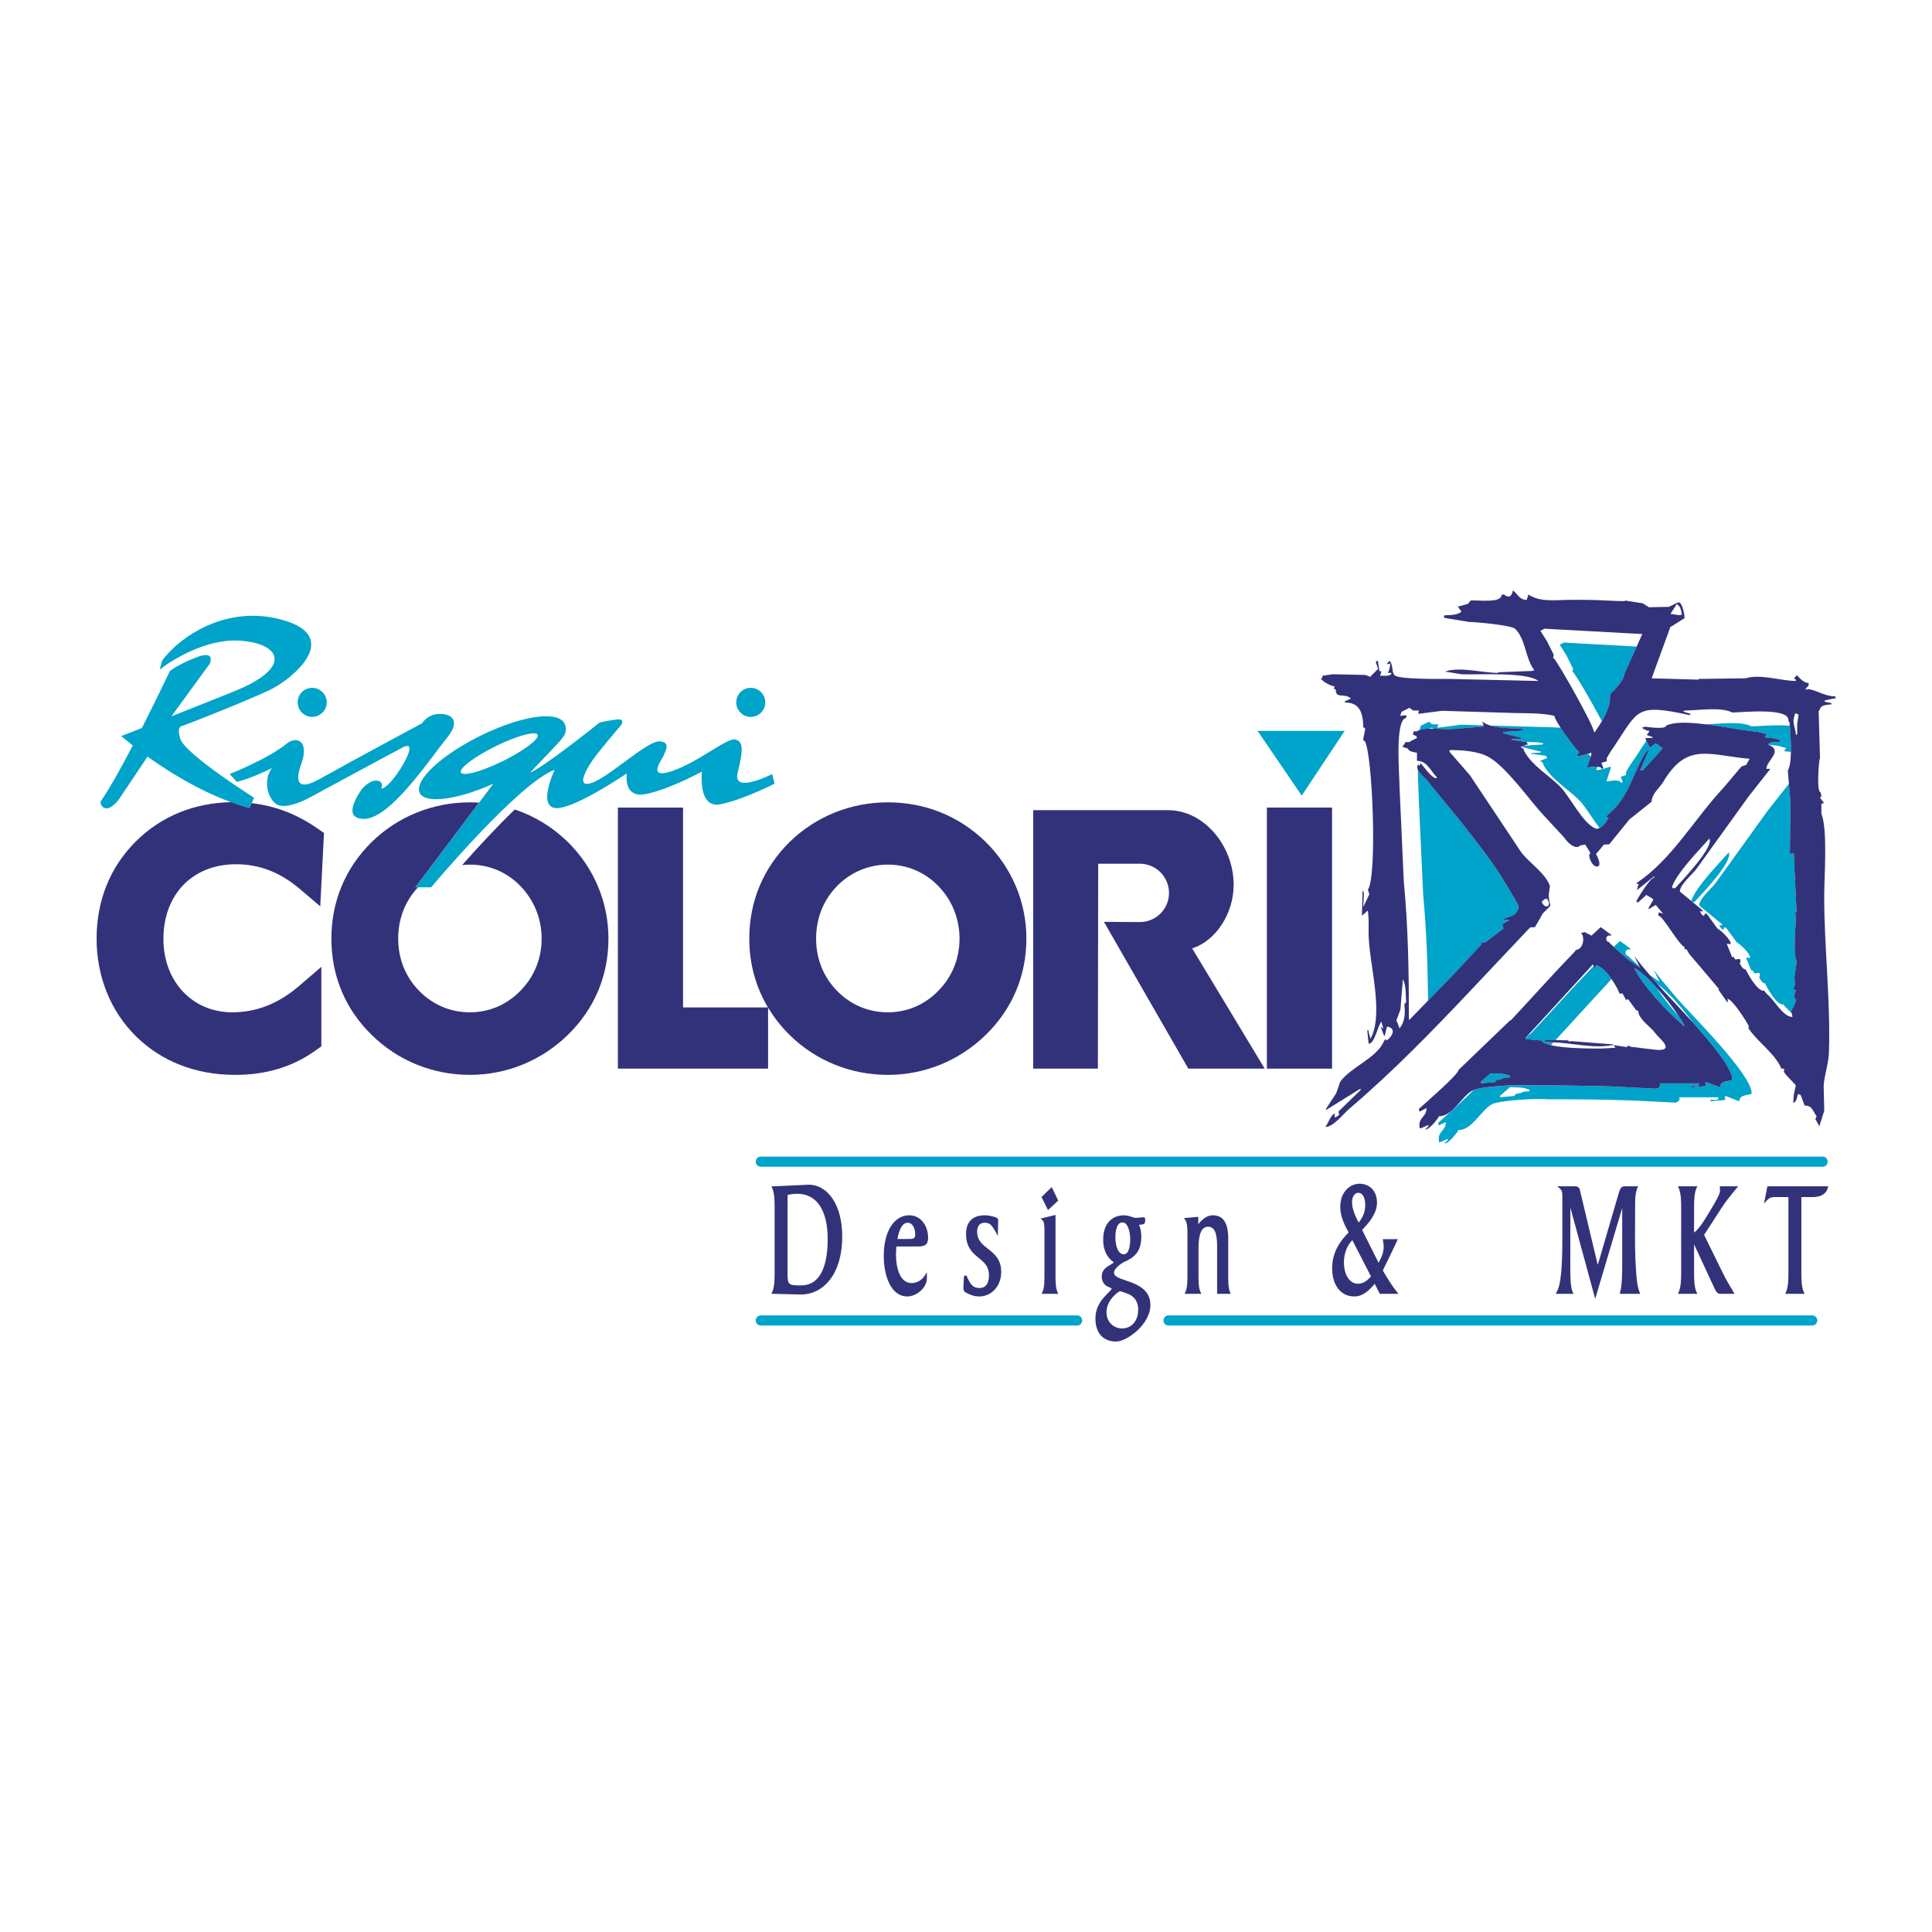 <?xml version="1.0" encoding="UTF-8"?>
<svg xmlns="http://www.w3.org/2000/svg" xmlns:xlink="http://www.w3.org/1999/xlink" width="283.46pt" height="283.46pt" viewBox="0 0 283.46 283.46" version="1.1">
<g id="surface1">
<path style=" stroke:none;fill-rule:nonzero;fill:rgb(100%,100%,100%);fill-opacity:1;" d="M 283.465 283.461 L 0 283.461 L 0 -0.004 L 283.465 -0.004 L 283.465 283.461 "/>
<path style=" stroke:none;fill-rule:nonzero;fill:rgb(0%,63.921%,78.822%);fill-opacity:1;" d="M 158.039 192.992 L 111.617 192.992 C 111.211 192.992 110.879 193.328 110.879 193.734 C 110.879 194.145 111.211 194.477 111.617 194.477 L 158.039 194.477 C 158.449 194.477 158.781 194.145 158.781 193.734 C 158.781 193.328 158.449 192.992 158.039 192.992 "/>
<path style=" stroke:none;fill-rule:nonzero;fill:rgb(0%,63.921%,78.822%);fill-opacity:1;" d="M 265.887 192.992 L 171.445 192.992 C 171.035 192.992 170.703 193.328 170.703 193.734 C 170.703 194.145 171.035 194.477 171.445 194.477 L 265.887 194.477 C 266.297 194.477 266.629 194.145 266.629 193.734 C 266.629 193.328 266.297 192.992 265.887 192.992 "/>
<path style=" stroke:none;fill-rule:nonzero;fill:rgb(0%,63.921%,78.822%);fill-opacity:1;" d="M 197.289 107.234 L 184.508 107.234 L 190.988 116.734 L 197.289 107.234 "/>
<path style=" stroke:none;fill-rule:nonzero;fill:rgb(0%,63.921%,78.822%);fill-opacity:1;" d="M 267.418 169.695 L 111.617 169.695 C 111.211 169.695 110.879 170.027 110.879 170.438 C 110.879 170.848 111.211 171.18 111.617 171.18 L 267.418 171.18 C 267.828 171.18 268.16 170.848 268.16 170.438 C 268.16 170.027 267.828 169.695 267.418 169.695 "/>
<path style=" stroke:none;fill-rule:nonzero;fill:rgb(0%,63.921%,78.822%);fill-opacity:1;" d="M 230.797 98.109 C 230.766 98.277 230.738 98.438 230.703 98.602 C 230.738 98.602 230.77 98.602 230.797 98.602 C 231.328 99.203 233.473 102.891 235.027 105.809 C 235.664 104.719 236.246 103.457 236.219 102.41 C 236.227 102.238 236.23 102.055 236.238 101.883 C 236.848 101.23 238.301 99.836 238.301 98.93 C 238.91 97.578 239.52 96.223 240.133 94.863 C 236.527 94.668 232.93 94.473 229.328 94.27 C 229.328 94.301 229.328 94.344 229.328 94.371 C 229.164 94.438 229.004 94.508 228.832 94.562 C 229.164 95.098 229.492 95.613 229.816 96.141 C 230.148 96.801 230.477 97.457 230.797 98.109 "/>
<path style=" stroke:none;fill-rule:nonzero;fill:rgb(0%,63.921%,78.822%);fill-opacity:1;" d="M 248.219 132.258 C 248.262 132.289 248.301 132.324 248.34 132.355 C 248.434 132.355 248.523 132.355 248.609 132.355 C 249.641 131.18 254.297 126.41 253.629 125.078 C 252.105 126.793 248.848 130.113 248.145 132.16 C 248.176 132.195 248.195 132.227 248.219 132.254 C 248.219 132.254 248.219 132.258 248.219 132.258 "/>
<path style=" stroke:none;fill-rule:nonzero;fill:rgb(0%,63.921%,78.822%);fill-opacity:1;" d="M 209.742 106.91 C 209.742 106.898 209.742 106.883 209.742 106.867 C 209.844 106.828 209.938 106.801 210.035 106.773 C 210.137 106.801 210.234 106.836 210.332 106.867 C 210.305 106.867 210.27 106.867 210.234 106.867 C 210.234 106.883 210.234 106.895 210.234 106.91 C 211.133 106.922 212.055 107 212.621 107 C 213.047 106.973 213.477 106.938 213.898 106.906 C 214.324 106.867 214.754 106.844 215.18 106.805 C 216.004 106.746 216.82 106.672 217.641 106.609 C 217.641 106.543 217.641 106.484 217.641 106.422 C 216.555 106.391 215.469 106.359 214.383 106.328 C 213.23 106.473 212.078 106.625 210.922 106.773 C 210.922 106.738 210.922 106.699 210.922 106.672 C 210.953 106.535 210.988 106.41 211.023 106.273 C 210.727 106.273 210.434 106.273 210.137 106.273 C 209.973 106.145 209.809 106.023 209.645 105.883 C 209.25 106.078 208.859 106.273 208.465 106.473 C 208.395 106.672 208.336 106.867 208.27 107.062 C 208.363 107.055 208.461 107.043 208.555 107.031 C 208.898 106.957 209.309 106.922 209.742 106.91 "/>
<path style=" stroke:none;fill-rule:nonzero;fill:rgb(0%,63.921%,78.822%);fill-opacity:1;" d="M 223.543 107 C 223.574 107 223.613 107 223.641 107 C 223.574 107.07 223.512 107.133 223.445 107.203 C 222.496 107.262 221.539 107.328 220.594 107.398 C 220.594 107.461 220.594 107.52 220.594 107.598 C 221.512 107.82 222.43 108.055 223.348 108.281 C 223.312 108.281 223.277 108.281 223.25 108.281 C 223.25 108.316 223.25 108.355 223.25 108.379 C 222.754 108.414 222.262 108.445 221.77 108.477 C 221.77 108.504 221.77 108.535 221.77 108.559 C 221.781 108.562 221.793 108.566 221.805 108.57 C 221.859 108.57 221.914 108.57 221.965 108.57 C 222.633 108.672 223.301 108.766 223.965 108.859 C 224.57 108.891 225.164 108.902 225.684 108.922 C 225.914 108.957 226.148 108.996 226.379 109.035 C 226.402 109.035 226.445 109.035 226.469 109.035 C 226.402 109.098 226.34 109.164 226.273 109.23 C 225.387 109.289 224.504 109.352 223.617 109.406 C 223.551 109.438 223.484 109.465 223.422 109.492 C 223.422 109.535 223.422 109.578 223.422 109.629 C 224.344 109.852 225.262 110.078 226.18 110.312 C 226.145 110.312 226.109 110.312 226.078 110.312 C 226.078 110.348 226.078 110.383 226.078 110.414 C 225.586 110.441 225.094 110.473 224.602 110.508 C 224.602 110.535 224.602 110.578 224.602 110.605 C 224.664 110.605 224.734 110.605 224.801 110.605 C 225.488 110.703 226.18 110.805 226.863 110.902 C 226.863 110.969 226.863 111.035 226.863 111.098 C 226.902 111.098 226.934 111.098 226.961 111.098 C 226.961 111.16 226.961 111.23 226.961 111.297 C 226.902 111.297 226.836 111.297 226.77 111.297 C 226.469 111.422 226.18 111.555 225.879 111.688 C 225.914 111.688 225.949 111.688 225.98 111.688 C 226.109 111.746 226.246 111.82 226.379 111.887 C 226.379 111.914 226.379 111.953 226.379 111.977 C 226.402 112.059 226.43 112.137 226.461 112.219 C 227.555 114.352 230.148 115.809 231.773 117.484 C 232.629 118.375 233.621 120.086 234.684 121.492 C 235.043 121.328 235.367 120.977 235.566 120.719 C 235.695 120.512 235.816 120.301 235.941 120.098 C 235.977 120.059 236.008 120.023 236.035 119.988 C 235.906 119.961 235.781 119.922 235.645 119.895 C 235.711 119.793 235.781 119.695 235.84 119.598 C 238.938 117.117 239.445 113.785 241.285 110.668 C 241.477 110.434 241.664 110.199 241.844 109.953 C 241.844 109.926 241.844 109.891 241.844 109.852 C 241.875 109.926 241.91 109.988 241.945 110.051 C 241.516 111.039 241.09 112.023 240.66 113.008 C 240.793 113.008 240.926 113.008 241.059 113.008 C 242.012 111.953 242.961 110.906 243.91 109.852 C 243.91 109.816 243.91 109.793 243.91 109.758 C 243.582 109.531 243.258 109.305 242.93 109.07 C 242.66 109.266 242.402 109.461 242.141 109.66 C 242.105 109.66 242.07 109.66 242.047 109.66 C 241.879 109.328 241.715 109.004 241.555 108.676 C 240.914 109.602 240.184 110.809 239.133 112.32 C 238.945 112.633 238.758 112.949 238.574 113.258 C 238.574 113.395 238.574 113.523 238.574 113.656 C 238.574 113.691 238.574 113.727 238.574 113.75 C 238.539 113.75 238.516 113.75 238.477 113.75 C 238.25 113.82 238.02 113.891 237.785 113.957 C 237.887 114.215 237.98 114.48 238.082 114.734 C 238.047 114.734 238.02 114.734 237.98 114.734 C 237.98 114.77 237.98 114.809 237.98 114.84 C 237.914 114.84 237.852 114.84 237.785 114.84 C 237.785 114.805 237.785 114.77 237.785 114.734 C 237.434 114.305 235.816 114.641 235.816 114.641 C 235.789 114.641 235.758 114.641 235.723 114.641 C 235.723 114.605 235.723 114.574 235.723 114.543 C 235.918 113.957 236.109 113.367 236.312 112.777 C 236.312 112.676 236.312 112.57 236.312 112.473 C 235.52 112.684 235.016 112.969 234.145 112.969 C 234.238 112.816 234.332 112.664 234.426 112.504 C 233.824 112.438 232.988 112.609 232.988 112.609 C 232.953 112.609 232.922 112.609 232.891 112.609 C 232.891 112.582 232.891 112.551 232.891 112.516 C 233.055 112.023 233.219 111.531 233.383 111.035 C 233.27 110.891 233.156 110.734 233.039 110.578 C 232.477 110.762 232.008 110.941 231.312 110.941 C 231.414 110.773 231.508 110.613 231.613 110.445 C 231.645 110.414 231.68 110.383 231.707 110.352 C 231.273 110.023 229.906 108.215 228.977 106.773 C 227.383 106.641 225.676 106.688 224.102 106.609 C 222.277 106.559 220.457 106.504 218.633 106.453 C 219.922 106.863 221.598 106.844 222.855 106.891 C 223.086 106.926 223.316 106.965 223.543 107 "/>
<path style=" stroke:none;fill-rule:nonzero;fill:rgb(0%,63.921%,78.822%);fill-opacity:1;" d="M 263.203 125.211 C 263.035 125.238 262.875 125.273 262.703 125.305 C 262.703 125.273 262.703 125.238 262.703 125.211 C 262.672 125.211 262.641 125.211 262.609 125.211 C 262.641 122.746 262.68 120.289 262.703 117.828 C 262.629 116.879 262.551 115.934 262.473 114.984 C 261.43 116.305 260.387 117.629 259.344 118.957 C 256.809 122.461 254.293 125.977 251.758 129.488 C 251.188 130.309 249.305 131.816 249.305 132.848 C 250.414 133.762 251.531 134.684 252.645 135.598 C 252.645 135.656 252.645 135.727 252.645 135.797 C 252.512 135.766 252.387 135.727 252.254 135.695 C 252.398 136.207 252.941 136.73 252.941 136.09 C 253.035 136.09 253.137 136.09 253.234 136.09 C 253.762 136.812 254.293 137.531 254.809 138.25 C 255.328 138.539 256.777 139.883 256.777 140.516 C 256.746 140.516 256.715 140.516 256.684 140.516 C 256.645 140.555 256.613 140.578 256.578 140.617 C 256.578 140.578 256.578 140.555 256.578 140.516 C 256.453 140.516 256.32 140.516 256.188 140.516 C 256.426 141.098 256.664 141.703 256.898 142.289 C 256.93 142.305 256.965 142.316 256.996 142.328 C 256.996 142.379 256.996 142.43 256.996 142.477 C 257.059 142.449 257.117 142.422 257.172 142.383 C 257.234 142.523 257.305 142.652 257.371 142.785 C 257.504 142.785 257.633 142.785 257.766 142.785 C 258.387 142.496 258.152 143.371 258.152 143.371 C 258.152 143.34 258.152 143.309 258.152 143.27 C 258.121 143.27 258.094 143.27 258.059 143.27 C 258.199 143.594 258.496 144.262 258.941 144.262 C 259.281 144.938 260.617 147.406 261.602 147.406 C 261.602 147.367 261.602 147.344 261.602 147.309 C 261.766 147.512 261.934 147.703 262.094 147.898 C 262.344 148.086 262.609 148.379 262.891 148.719 C 262.863 148.59 262.836 148.457 262.805 148.328 C 263.012 148.109 263.742 146.559 263.395 146.559 C 263.328 146.461 263.262 146.359 263.203 146.262 C 263.293 145.934 263.395 145.609 263.492 145.277 C 263.359 145.25 263.23 145.219 263.098 145.184 C 263.203 144.922 263.293 144.656 263.395 144.395 C 263.078 143.25 263.594 142.016 263.594 140.949 C 263.559 140.922 263.523 140.887 263.492 140.852 C 263.105 138.691 263.492 136.336 263.492 134.164 C 263.395 134.059 263.293 133.965 263.203 133.863 C 263.328 133.863 263.457 133.863 263.594 133.863 C 263.477 131.508 263.367 129.156 263.25 126.809 C 263.266 126.562 263.285 126.332 263.293 126.09 C 263.262 126.027 263.23 125.965 263.203 125.895 C 263.203 125.699 263.203 125.496 263.203 125.305 C 263.203 125.273 263.203 125.238 263.203 125.211 "/>
<path style=" stroke:none;fill-rule:nonzero;fill:rgb(0%,63.921%,78.822%);fill-opacity:1;" d="M 259.16 107.695 C 259.195 107.695 259.23 107.695 259.258 107.695 C 259.16 107.82 259.062 107.957 258.965 108.082 C 258.965 108.113 258.965 108.152 258.965 108.188 C 259.344 108.23 261.227 108.355 261.227 108.773 C 261.199 108.773 261.16 108.773 261.129 108.773 C 261.129 108.809 261.129 108.848 261.129 108.871 C 260.785 108.871 259.473 108.812 259.461 109.258 C 259.93 109.32 260.355 109.367 260.707 109.391 C 261.137 109.504 261.562 109.613 261.992 109.723 C 262.027 109.723 262.062 109.723 262.094 109.723 C 261.992 109.852 261.895 109.984 261.797 110.109 C 261.797 110.156 261.797 110.18 261.797 110.215 C 261.949 110.23 262.344 110.266 262.762 110.32 C 262.785 108.949 262.691 107.402 262.602 106.469 C 260.516 106.309 257.824 106.57 256.977 106.57 C 255.391 105.73 252.105 106.246 250.234 106.27 C 253.117 106.625 256.234 107.262 257.879 107.363 C 258.309 107.469 258.734 107.59 259.16 107.695 "/>
<path style=" stroke:none;fill-rule:nonzero;fill:rgb(0%,63.921%,78.822%);fill-opacity:1;" d="M 208.809 131.34 C 209.297 136.477 209.473 141.656 209.527 146.816 C 210.789 145.516 212.051 144.219 213.312 142.922 C 214.648 141.477 216.004 140.035 217.344 138.586 C 217.344 138.559 217.344 138.523 217.344 138.492 C 217.344 138.422 217.344 138.359 217.344 138.297 C 217.441 138.297 217.535 138.297 217.641 138.297 C 217.672 138.297 217.707 138.297 217.738 138.297 C 217.84 138.262 217.934 138.227 218.031 138.195 C 218.879 137.539 219.738 136.887 220.594 136.23 C 220.527 136.027 220.461 135.832 220.391 135.637 C 220.719 135.438 221.051 135.234 221.375 135.047 C 221.375 135.012 221.375 134.984 221.375 134.945 C 221.312 134.945 221.246 134.945 221.18 134.945 C 220.984 134.945 220.789 134.945 220.594 134.945 C 220.594 134.914 220.594 134.891 220.594 134.848 C 220.621 134.812 220.656 134.785 220.684 134.758 C 220.719 134.758 220.754 134.758 220.789 134.758 C 221.238 134.59 221.711 134.426 222.164 134.254 C 222.484 133.863 222.938 133.418 222.797 132.848 C 222.238 131.902 221.676 130.961 221.117 130.016 C 219.266 126.758 216.844 123.809 214.504 120.781 C 212.762 118.656 211.02 116.523 209.277 114.391 C 208.867 113.988 208.234 113.492 208.02 112.918 C 208.043 114.859 208.172 116.738 208.172 117.496 C 208.383 122.113 208.598 126.73 208.809 131.34 "/>
<path style=" stroke:none;fill-rule:nonzero;fill:rgb(0%,63.921%,78.822%);fill-opacity:1;" d="M 246.781 150.258 C 246.844 150.332 246.902 150.414 246.961 150.496 C 247.027 150.496 247.098 150.496 247.156 150.496 C 246.98 150.133 246.691 149.648 246.324 149.098 C 245.078 147.734 243.879 146.246 243.117 144.988 C 241.871 143.594 240.621 142.41 239.777 142.035 C 240.895 144.457 244.621 148.484 246.781 150.258 "/>
<path style=" stroke:none;fill-rule:nonzero;fill:rgb(0%,63.921%,78.822%);fill-opacity:1;" d="M 220.492 158.273 C 220.492 158.23 220.492 158.207 220.492 158.172 C 220.855 158.141 221.215 158.105 221.574 158.066 C 221.574 158.008 221.574 157.941 221.574 157.875 C 220.762 157.469 219.715 157.508 218.719 157.484 C 218.227 157.91 217.738 158.336 217.242 158.758 C 217.242 158.824 217.242 158.891 217.242 158.957 C 217.969 158.891 218.691 158.824 219.406 158.758 C 219.406 158.727 219.406 158.691 219.406 158.656 C 219.512 158.566 219.605 158.469 219.707 158.363 C 219.707 158.402 219.707 158.438 219.707 158.469 C 219.965 158.402 220.23 158.336 220.492 158.273 "/>
<path style=" stroke:none;fill-rule:nonzero;fill:rgb(0%,63.921%,78.822%);fill-opacity:1;" d="M 233.977 142.137 C 233.941 142.199 233.906 142.262 233.871 142.328 C 233.906 142.266 233.938 142.199 233.973 142.133 C 233.914 141.996 233.859 141.871 233.805 141.742 C 230.617 145.039 227.73 148.297 224.504 151.742 C 224.473 151.742 224.441 151.742 224.402 151.742 C 224.215 151.922 224.027 152.102 223.84 152.285 C 223.84 152.34 223.84 152.402 223.84 152.461 C 224.559 152.523 225.281 152.598 226.004 152.656 C 226.035 152.625 226.066 152.598 226.102 152.566 C 226.223 152.914 226.77 153.164 227.535 153.352 C 227.664 153.211 227.789 153.074 227.914 152.938 C 227.863 152.934 227.812 152.93 227.762 152.93 C 227.441 152.902 227.113 152.883 226.789 152.848 C 226.789 152.824 226.789 152.789 226.789 152.758 C 226.789 152.699 226.789 152.629 226.789 152.566 C 227.27 152.578 227.742 152.59 228.223 152.605 C 230.965 149.613 233.707 146.625 236.441 143.641 C 235.723 142.609 234.816 141.648 234.07 141.648 C 234.102 141.672 234.137 141.707 234.172 141.734 C 234.105 141.867 234.039 142 233.973 142.133 C 233.973 142.133 233.973 142.133 233.977 142.137 "/>
<path style=" stroke:none;fill-rule:nonzero;fill:rgb(0%,63.921%,78.822%);fill-opacity:1;" d="M 224.402 160.102 C 224.047 160.133 223.688 160.172 223.32 160.207 C 223.32 160.23 223.32 160.262 223.32 160.301 C 223.062 160.367 222.797 160.422 222.535 160.504 C 222.535 160.461 222.535 160.422 222.535 160.395 C 222.434 160.504 222.34 160.598 222.242 160.68 C 222.242 160.723 222.242 160.758 222.242 160.789 C 221.52 160.855 220.797 160.926 220.074 160.988 C 220.074 160.926 220.074 160.855 220.074 160.789 C 220.566 160.367 221.062 159.938 221.551 159.508 C 222.543 159.543 223.598 159.496 224.402 159.906 C 224.402 159.977 224.402 160.035 224.402 160.102 Z M 242.613 142.285 C 242.902 142.879 243.199 143.469 243.492 144.055 C 243.004 143.715 242.508 143.363 242.016 143.016 C 242.398 143.473 242.785 143.93 243.172 144.387 C 244.652 145.398 246.855 147.941 248.398 150.047 C 251.258 153.223 254.121 156.727 254.164 158.344 C 254.18 158.754 252.371 158.363 252.371 159.547 C 251.684 159.285 250.996 159.027 250.312 158.758 C 250.312 158.793 250.312 158.824 250.312 158.863 C 250.273 158.863 250.242 158.863 250.211 158.863 C 250.242 159.02 250.277 159.195 250.312 159.348 C 249.582 159.414 248.867 159.484 248.137 159.547 C 248.137 159.484 248.137 159.414 248.137 159.348 C 248.203 159.348 248.273 159.348 248.34 159.348 C 248.371 159.316 248.402 159.285 248.438 159.246 C 248.438 159.285 248.438 159.316 248.438 159.348 C 248.668 159.348 248.898 159.348 249.125 159.348 C 249.16 159.316 249.195 159.285 249.223 159.246 C 249.258 159.219 249.293 159.195 249.324 159.16 C 249.324 159.117 249.324 159.086 249.324 159.055 C 249.289 159.055 249.258 159.055 249.223 159.055 C 249.223 159.02 249.223 158.988 249.223 158.957 C 247.32 158.957 245.426 158.957 243.52 158.957 C 243.551 159.02 243.582 159.086 243.613 159.16 C 243.531 159.484 243.34 159.691 242.984 159.742 C 240.875 159.633 238.766 159.535 236.652 159.414 C 232.555 159.285 228.324 159.246 224.234 159.246 C 222.859 159.094 217.527 159.387 216.168 159.938 C 214.781 161.445 211.617 164.168 211.023 164.727 C 211.023 164.824 211.023 164.918 211.023 165.023 C 211.055 165.023 211.086 165.023 211.125 165.023 C 211.125 165.059 211.125 165.086 211.125 165.117 C 211.387 164.992 211.648 164.859 211.91 164.727 C 211.973 164.695 212.043 164.664 212.102 164.629 C 212.102 164.664 212.102 164.691 212.102 164.727 C 212.137 164.727 212.168 164.727 212.207 164.727 C 212.176 164.758 212.137 164.789 212.102 164.824 C 212.102 165.844 210.859 166.125 211.125 167.383 C 211.125 167.449 211.125 167.512 211.125 167.574 C 211.188 167.574 211.25 167.574 211.32 167.574 C 211.68 167.414 212.043 167.25 212.402 167.086 C 212.402 167.156 212.402 167.223 212.402 167.281 C 212.234 167.449 212.07 167.613 211.91 167.777 C 212.578 167.777 213.684 166.312 213.977 165.805 C 215.957 165.805 217.246 162.98 218.824 162.047 C 219.836 161.434 225.629 161.117 227.062 161.281 C 231.156 161.281 235.391 161.316 239.48 161.457 C 241.602 161.562 243.707 161.664 245.816 161.773 C 246.172 161.723 246.355 161.512 246.449 161.18 C 246.41 161.117 246.383 161.051 246.344 160.988 C 248.254 160.988 250.152 160.988 252.059 160.988 C 252.059 161.023 252.059 161.051 252.059 161.09 C 252.09 161.09 252.121 161.09 252.156 161.09 C 252.156 161.117 252.156 161.152 252.156 161.18 C 252.121 161.215 252.09 161.25 252.059 161.281 C 252.023 161.316 251.988 161.348 251.953 161.379 C 251.73 161.379 251.5 161.379 251.27 161.379 C 251.27 161.352 251.27 161.316 251.27 161.281 C 251.238 161.316 251.203 161.348 251.168 161.379 C 251.105 161.379 251.035 161.379 250.977 161.379 C 250.977 161.457 250.977 161.512 250.977 161.586 C 251.695 161.512 252.418 161.438 253.137 161.379 C 253.105 161.215 253.074 161.051 253.035 160.891 C 253.074 160.891 253.105 160.891 253.137 160.891 C 253.137 160.855 253.137 160.82 253.137 160.789 C 253.824 161.051 254.516 161.316 255.199 161.586 C 255.199 160.395 257.008 160.781 257.004 160.375 C 256.922 157.566 248.32 149.055 246.059 146.492 C 245.27 145.543 244.477 144.609 243.691 143.668 C 243.332 143.219 242.969 142.75 242.613 142.285 "/>
<path style=" stroke:none;fill-rule:nonzero;fill:rgb(0%,63.921%,78.822%);fill-opacity:1;" d="M 239.262 139.34 C 239.234 139.266 239.199 139.215 239.168 139.145 C 238.672 138.785 238.184 138.422 237.688 138.062 C 237.379 138.348 237.066 138.633 236.758 138.914 C 237.641 139.719 238.988 140.852 238.988 140.852 C 239.547 141.25 240.105 141.648 240.66 142.035 C 240.621 141.949 240.578 141.867 240.535 141.781 C 239.812 141.156 239.023 140.449 238.871 140.227 C 238.316 140.227 238.344 139.031 239.262 139.34 "/>
<path style=" stroke:none;fill-rule:nonzero;fill:rgb(0%,63.921%,78.822%);fill-opacity:1;" d="M 26.488 108.484 C 26.488 108.484 25.824 106.762 26.68 106.516 C 27.539 106.266 36.246 102.809 39.574 101.234 C 42.895 99.656 50.254 93.516 41.594 90.996 C 33.207 88.555 26.262 93.527 23.785 96.93 L 23.43 98.25 C 25.043 96.953 30.055 93.762 34.926 93.984 C 40.902 94.254 43.43 97.785 34.246 101.477 C 30.789 102.863 27.695 104.094 25.145 105.105 L 25.176 105.059 L 30.773 97.387 C 30.773 97.387 31.238 96.371 30.52 96.152 C 30.23 96.062 29.762 96.098 28.996 96.379 C 26.301 97.375 24.93 98.445 24.93 98.445 C 24.93 98.445 22.844 102.809 20.82 106.812 C 18.898 107.566 17.801 107.996 17.801 107.996 C 17.801 107.996 18.406 108.531 19.484 109.375 C 17.785 112.625 16.035 115.781 14.777 117.559 C 14.777 117.559 14.633 118.371 15.469 118.582 C 16.305 118.805 17.453 117.27 17.453 117.27 L 21.645 111.008 C 24.621 113.141 29.039 115.926 33.902 117.695 C 34.793 118.02 35.699 118.312 36.617 118.559 L 36.93 117.84 L 37.281 117.043 C 37.281 117.043 27.363 110.781 26.488 108.484 "/>
<path style=" stroke:none;fill-rule:nonzero;fill:rgb(0%,63.921%,78.822%);fill-opacity:1;" d="M 65.457 104.852 C 65.051 104.742 64.598 104.723 64.176 104.766 C 62.574 104.945 61.957 106.098 61.957 106.098 C 61.957 106.098 52 111.43 46.934 114.277 C 46.469 114.535 46.074 114.723 45.727 114.859 C 42.297 116.188 44.367 111.75 44.449 111.344 C 44.531 110.918 44.836 109.488 44.121 108.879 C 44.082 108.844 44.047 108.801 43.996 108.77 C 43.113 108.23 42.09 109.086 42.09 109.086 C 39.359 111.328 33.695 113.566 33.695 113.566 L 34.758 114.723 C 35.211 114.602 35.668 114.461 36.105 114.309 C 38.16 113.605 39.914 112.676 39.914 112.676 C 39.668 112.992 39.488 113.352 39.367 113.727 C 38.883 115.242 39.379 117.066 40.445 117.918 C 40.953 118.324 41.766 118.305 42.578 118.129 C 43.91 117.84 45.246 117.117 45.246 117.117 C 45.246 117.117 57.066 110.719 59.109 109.652 C 59.922 109.227 60.152 109.484 60.051 110.066 C 59.895 110.953 58.957 112.602 58.043 113.832 C 57.805 114.152 57.594 114.41 57.398 114.633 C 56.355 115.816 55.914 115.695 55.914 115.695 C 55.914 115.695 56.191 115.18 55.934 114.828 C 55.836 114.699 55.668 114.594 55.379 114.543 C 54.309 114.363 53.156 115.695 53.156 115.695 C 53.156 115.695 49.688 120.227 53.508 120.141 C 53.75 120.137 54 120.094 54.258 120.02 C 58.07 118.941 63.434 110.895 65.598 108.23 C 67.301 106.141 66.59 105.156 65.457 104.852 "/>
<path style=" stroke:none;fill-rule:nonzero;fill:rgb(0%,63.921%,78.822%);fill-opacity:1;" d="M 69.363 113.379 C 68.402 113.613 67.75 113.625 67.617 113.344 C 67.32 112.746 69.602 111.016 72.711 109.488 C 75.77 107.98 78.484 107.23 78.859 107.773 C 78.863 107.781 78.875 107.789 78.883 107.801 C 79.18 108.395 76.895 110.125 73.785 111.664 C 72.094 112.492 70.508 113.098 69.363 113.379 Z M 113.465 114.258 L 113.293 113.566 C 113.293 113.566 111.711 114.383 110.301 114.715 C 108.996 115.023 107.84 114.926 108.223 113.391 C 108.871 110.805 109.055 109.387 108.449 108.793 C 108.305 108.648 108.113 108.555 107.871 108.5 C 106.629 108.23 102.539 111.789 98.629 113.121 C 98.504 113.164 98.383 113.203 98.266 113.238 C 94.879 114.246 97.215 111.324 97.383 110.812 C 97.523 110.395 98.137 109.449 97.574 109.004 C 97.414 108.879 97.16 108.789 96.766 108.77 C 95.059 108.68 89.988 113.422 87.312 114.664 C 87.203 114.715 87.09 114.77 86.988 114.809 C 84.406 115.785 85.922 113.031 86.891 111.609 C 87.871 110.18 91.074 106.453 91.074 106.453 C 91.074 106.453 91.441 105.965 91.23 105.703 C 91.133 105.582 90.91 105.512 90.453 105.566 C 89.027 105.742 87.965 106.012 87.965 106.012 C 87.965 106.012 85.152 108.281 82.383 110.328 C 80.531 111.695 78.703 112.965 77.742 113.391 L 81.609 109.32 C 82.117 108.801 82.52 108.309 82.809 107.84 L 82.84 107.809 L 82.828 107.812 C 83.176 107.18 83.02 106.324 82.664 105.895 C 82.316 105.48 81.719 105.234 80.93 105.137 C 78.656 104.855 74.773 105.844 70.48 107.957 C 68.332 109.012 66.438 110.191 64.941 111.348 C 62.875 112.953 61.586 114.512 61.477 115.641 C 61.449 115.898 61.48 116.137 61.582 116.344 C 61.961 117.109 63.191 117.379 64.93 117.211 C 66.914 117.016 69.555 116.258 72.379 114.992 L 71.629 115.988 L 70.289 117.77 L 60.945 130.184 L 63.258 130.184 C 63.258 130.184 76.055 114.895 81.383 112.941 C 81.383 112.941 81.129 113.473 80.867 114.203 C 80.305 115.758 79.695 118.238 81.383 118.543 C 81.73 118.605 82.188 118.547 82.715 118.41 C 85.973 117.555 91.961 113.473 91.961 113.473 C 91.961 113.473 91.879 113.992 91.949 114.605 C 92.07 115.637 92.637 116.941 94.805 116.5 C 94.852 116.488 94.902 116.477 94.949 116.465 C 98.398 115.715 102.984 113.211 102.984 113.211 C 102.984 113.211 102.941 113.578 102.938 114.113 C 102.926 115.625 103.219 118.469 105.648 118.012 C 105.801 117.984 105.965 117.945 106.121 117.91 C 109.371 117.16 113.645 114.98 113.645 114.98 L 113.465 114.258 "/>
<path style=" stroke:none;fill-rule:nonzero;fill:rgb(0%,63.921%,78.822%);fill-opacity:1;" d="M 43.676 103.051 C 43.676 104.227 44.633 105.184 45.805 105.184 C 46.113 105.184 46.406 105.113 46.668 104.996 C 47.418 104.664 47.941 103.922 47.941 103.051 C 47.941 102.18 47.418 101.434 46.668 101.102 C 46.406 100.984 46.113 100.918 45.805 100.918 C 44.633 100.918 43.676 101.867 43.676 103.051 "/>
<path style=" stroke:none;fill-rule:nonzero;fill:rgb(0%,63.921%,78.822%);fill-opacity:1;" d="M 110.148 105.184 C 110.461 105.184 110.754 105.113 111.016 104.996 C 111.766 104.664 112.285 103.918 112.285 103.051 C 112.285 102.18 111.766 101.434 111.016 101.102 C 110.754 100.984 110.461 100.918 110.148 100.918 C 108.973 100.918 108.023 101.867 108.023 103.051 C 108.023 104.227 108.973 105.184 110.148 105.184 "/>
<path style=" stroke:none;fill-rule:nonzero;fill:rgb(19.6%,19.6%,48.199%);fill-opacity:1;" d="M 117.535 188.59 C 115.746 188.59 115.551 188.535 115.551 186.941 L 115.551 176.293 C 115.551 176.293 115.562 175.473 115.562 175.312 C 115.922 175.23 116.434 175.152 116.992 175.152 C 119.816 175.152 121.438 177.566 121.438 181.773 C 121.438 184.883 120.762 188.59 117.535 188.59 Z M 118.621 173.816 L 116.016 173.938 L 113.191 174.07 L 113.297 174.316 C 113.652 175.102 113.652 176.324 113.652 177.402 L 113.652 186.48 C 113.652 187.559 113.652 188.781 113.297 189.566 L 113.18 189.82 L 115.125 189.871 L 117.551 189.926 C 120.547 189.926 123.57 187.277 123.57 181.363 C 123.57 176.918 121.535 173.816 118.621 173.816 "/>
<path style=" stroke:none;fill-rule:nonzero;fill:rgb(19.6%,19.6%,48.199%);fill-opacity:1;" d="M 133.172 179.398 C 133.891 179.398 134.277 180.25 134.277 181.051 C 134.277 181.781 134.023 181.781 133.188 181.781 C 133.188 181.781 132.016 181.781 131.672 181.781 C 131.875 180.648 132.289 179.398 133.172 179.398 Z M 134.379 182.879 C 135.422 182.879 136.172 182.879 136.172 181.582 C 136.172 179.992 135.199 178.305 133.395 178.305 C 131.16 178.305 129.664 180.699 129.664 184.262 C 129.664 187.223 130.73 190.215 133.121 190.215 C 134.41 190.215 135.988 188.992 135.988 187.566 L 135.988 186.656 L 135.645 187.203 C 135.254 187.832 134.492 188.25 133.75 188.25 C 132.059 188.25 131.457 186.078 131.457 184.043 C 131.457 184.043 131.512 182.914 131.512 182.879 C 131.82 182.879 134.379 182.879 134.379 182.879 "/>
<path style=" stroke:none;fill-rule:nonzero;fill:rgb(19.6%,19.6%,48.199%);fill-opacity:1;" d="M 144.953 183.227 C 144.102 182.555 143.363 181.977 143.363 180.688 C 143.363 179.883 143.77 179.398 144.449 179.398 C 145.129 179.398 145.426 179.574 146.07 180.73 L 146.402 181.324 L 146.453 178.996 C 146.453 178.746 146.219 178.652 146.141 178.621 C 145.496 178.402 144.973 178.305 144.504 178.305 C 142.691 178.305 141.738 179.262 141.738 181.074 C 141.738 183.035 142.73 183.852 143.605 184.57 C 144.406 185.227 145.098 185.793 145.098 187.109 C 145.098 187.961 144.852 188.977 143.688 188.977 C 142.742 188.977 142.355 188.43 141.789 187.133 L 141.434 187.199 L 141.391 187.969 L 141.348 188.969 C 141.348 189.383 141.492 189.535 141.738 189.664 C 142.453 190.051 143.047 190.215 143.703 190.215 C 145.25 190.215 146.895 188.941 146.895 186.578 C 146.895 184.746 145.863 183.938 144.953 183.227 "/>
<path style=" stroke:none;fill-rule:nonzero;fill:rgb(19.6%,19.6%,48.199%);fill-opacity:1;" d="M 154.863 187.035 L 154.863 178.258 L 154.637 178.309 L 152.676 178.777 L 152.922 179.012 C 153.215 179.285 153.223 179.703 153.238 180.457 L 153.238 187.035 C 153.238 187.922 153.238 188.93 152.949 189.566 L 152.832 189.828 L 155.27 189.828 L 155.152 189.566 C 154.863 188.93 154.863 187.922 154.863 187.035 "/>
<path style=" stroke:none;fill-rule:nonzero;fill:rgb(19.6%,19.6%,48.199%);fill-opacity:1;" d="M 154.309 174.172 L 154.125 174.348 L 152.809 175.629 L 153.758 177.539 L 155.262 176.145 L 154.309 174.172 "/>
<path style=" stroke:none;fill-rule:nonzero;fill:rgb(19.6%,19.6%,48.199%);fill-opacity:1;" d="M 164.602 194.914 C 163.727 194.914 162.344 194.258 162.344 192.492 C 162.344 190.742 164.051 189.516 164.32 189.441 C 164.414 189.441 164.871 189.605 165.402 189.793 C 165.883 189.961 166.992 190.52 166.992 192.129 C 166.992 194.055 165.789 194.914 164.602 194.914 Z M 164.688 179.352 C 165.465 179.352 165.82 180.656 165.82 181.871 C 165.82 182.914 165.574 184.027 164.891 184.027 C 163.973 184.027 163.648 182.656 163.648 181.484 C 163.648 180.984 163.723 179.352 164.688 179.352 Z M 165.203 187.879 C 164.262 187.559 163.445 187.281 163.445 186.746 C 163.445 186.043 164.664 185.246 165.125 185.059 C 166.777 184.332 167.449 183.273 167.449 181.41 C 167.449 180.688 167.32 180.145 167.113 179.707 C 167.34 179.68 167.645 179.641 167.645 179.641 C 168.023 179.594 168.023 179.246 168.023 178.879 C 168.023 178.613 167.816 178.594 167.754 178.594 L 167.156 178.645 C 167.121 178.648 166.586 178.691 166.586 178.691 L 166.164 178.578 L 165.945 178.508 C 165.648 178.406 165.289 178.305 164.891 178.305 C 163.422 178.305 161.855 179.246 161.855 181.895 C 161.855 183.32 162.359 184.438 163.32 185.133 C 163.32 185.133 163.395 185.18 163.402 185.188 C 163.391 185.285 163.137 185.438 162.922 185.559 C 162.387 185.867 161.648 186.293 161.648 187.23 C 161.648 188.418 162.391 188.723 162.828 188.902 C 162.93 188.945 163.078 189.004 163.105 189.043 C 163.102 189.172 162.832 189.449 162.566 189.715 C 161.828 190.457 160.719 191.574 160.719 193.457 C 160.719 195.57 161.848 196.828 163.734 196.828 C 165.355 196.828 168.785 194.297 168.785 191.477 C 168.785 189.102 166.715 188.395 165.203 187.879 "/>
<path style=" stroke:none;fill-rule:nonzero;fill:rgb(19.6%,19.6%,48.199%);fill-opacity:1;" d="M 180.203 187.035 L 180.203 181.629 C 180.203 179.422 179.441 178.305 177.949 178.305 C 176.871 178.305 176.156 179.188 175.812 179.609 L 175.809 179.613 C 175.809 179.559 175.809 178.527 175.809 178.527 L 173.703 178.723 L 173.898 178.988 C 174.219 179.422 174.219 180.328 174.219 181.289 L 174.219 187.035 C 174.219 187.922 174.219 188.93 173.93 189.566 L 173.812 189.828 L 176.25 189.828 L 176.133 189.566 C 175.844 188.93 175.844 187.922 175.844 187.035 L 175.844 183.148 C 175.844 181.016 176.305 179.98 177.254 179.98 C 178.414 179.98 178.574 181.445 178.574 183.027 L 178.574 189.828 L 180.562 189.828 L 180.461 189.574 C 180.203 188.934 180.203 187.926 180.203 187.035 "/>
<path style=" stroke:none;fill-rule:nonzero;fill:rgb(19.6%,19.6%,48.199%);fill-opacity:1;" d="M 199.23 188.348 C 198.023 188.348 197.18 187.055 197.18 185.203 C 197.18 183.898 197.645 182.719 198.41 181.953 C 198.629 182.379 201.035 187.059 201.145 187.27 C 200.527 187.996 199.914 188.348 199.23 188.348 Z M 199.25 175.008 C 200.027 175.008 200.305 175.922 200.305 176.777 C 200.305 177.77 199.996 178.562 199.336 179.375 C 198.879 178.457 198.367 177.426 198.367 176.367 C 198.367 175.617 198.762 175.008 199.25 175.008 Z M 202.887 186.402 C 202.973 186.219 204.547 182.973 204.547 182.973 L 205.086 181.805 L 202.879 181.805 L 202.949 182.223 L 203.016 182.812 C 203.016 183.801 202.676 184.551 202.262 185.27 C 201.992 184.734 199.949 180.66 199.848 180.453 C 200.699 179.559 202.031 178.125 202.031 176.465 C 202.031 174.531 200.746 173.672 199.469 173.672 C 198.098 173.672 196.641 174.859 196.641 177.066 C 196.641 178.457 197.266 179.73 197.867 180.824 C 196.805 181.891 195.449 183.566 195.449 186.07 C 195.449 188.59 196.73 190.215 198.707 190.215 C 200.039 190.215 200.984 189.199 201.699 188.355 C 201.879 188.711 202.441 189.828 202.441 189.828 L 205.188 189.828 L 204.938 189.527 C 204.281 188.734 203.438 187.367 202.887 186.402 "/>
<path style=" stroke:none;fill-rule:nonzero;fill:rgb(19.6%,19.6%,48.199%);fill-opacity:1;" d="M 240.051 186.652 L 240.039 186.465 C 239.867 184.203 239.879 181.848 239.895 179.566 L 239.902 177.672 L 239.902 177.293 C 239.895 176.219 239.891 175.102 240.227 174.312 L 240.336 174.055 L 238.324 174.055 C 237.793 174.055 237.629 174.609 237.484 175.098 L 234.484 185.383 C 234.484 185.383 234.449 185.473 234.418 185.562 C 234.387 185.441 234.352 185.316 234.352 185.316 L 234.301 185.086 C 234.301 185.086 231.789 174.559 231.789 174.559 C 231.738 174.332 231.578 174.055 231.086 174.055 L 228.492 174.055 L 228.855 174.383 C 229.207 174.688 229.223 174.961 229.223 175.594 L 229.223 181.629 C 229.223 183.172 229.223 187.867 228.543 189.246 C 228.543 189.25 228.262 189.828 228.262 189.828 L 230.867 189.828 L 230.742 189.566 C 230.387 188.805 230.387 187.227 230.387 185.395 C 230.387 185.391 230.406 177.551 230.406 177.551 C 230.406 177.453 230.406 177.316 230.41 177.195 C 230.461 177.355 230.516 177.555 230.562 177.738 L 230.648 178.078 C 230.648 178.082 234.043 190.562 234.043 190.562 C 234.043 190.562 237.949 177.43 238.004 177.254 C 238.004 177.258 238.008 177.281 238.008 177.281 L 238.008 185.297 C 238.008 186.613 238.008 188.414 237.707 189.598 L 237.648 189.828 L 240.648 189.828 L 240.551 189.578 C 240.211 188.691 240.129 187.652 240.051 186.652 "/>
<path style=" stroke:none;fill-rule:nonzero;fill:rgb(19.6%,19.6%,48.199%);fill-opacity:1;" d="M 254.297 174.938 L 255.016 174.055 L 252.328 174.055 L 252.34 174.273 L 252.355 174.699 C 252.355 175.23 251.73 176.266 250.871 177.695 C 250.871 177.695 250.809 177.801 250.809 177.801 C 250.094 179 249.234 180.406 248.551 180.832 C 248.551 180.27 248.551 177.402 248.551 177.402 C 248.551 176.324 248.551 175.102 248.906 174.316 L 249.027 174.055 L 246.18 174.055 L 246.297 174.316 C 246.656 175.102 246.656 176.324 246.656 177.402 L 246.656 186.48 C 246.656 187.559 246.656 188.781 246.297 189.566 L 246.18 189.828 L 249.027 189.828 L 248.906 189.566 C 248.551 188.781 248.551 187.559 248.551 186.48 C 248.551 186.48 248.551 183.109 248.551 182.57 C 248.891 183.305 251.574 189.07 251.574 189.07 C 251.738 189.41 251.938 189.828 252.387 189.828 L 254.496 189.828 L 254.324 189.547 C 253.766 188.617 253.23 187.711 252.789 186.809 C 252.789 186.809 250.266 181.68 250.02 181.184 C 250.133 181.016 252.594 177.215 252.594 177.215 C 253.184 176.301 253.699 175.672 254.297 174.938 "/>
<path style=" stroke:none;fill-rule:nonzero;fill:rgb(19.6%,19.6%,48.199%);fill-opacity:1;" d="M 259.309 174.055 L 258.812 176.586 L 259.258 176.105 C 259.617 175.715 259.945 175.633 260.324 175.633 C 260.324 175.633 262.082 175.633 262.395 175.633 C 262.395 175.992 262.395 186.48 262.395 186.48 C 262.395 187.559 262.395 188.781 262.039 189.566 L 261.918 189.828 L 264.766 189.828 L 264.648 189.566 C 264.293 188.781 264.293 187.559 264.293 186.48 C 264.293 186.48 264.293 175.992 264.293 175.633 C 264.594 175.633 265.973 175.633 265.973 175.633 C 267.164 175.633 267.926 175.172 268.168 174.293 L 268.234 174.055 L 259.309 174.055 "/>
<path style=" stroke:none;fill-rule:nonzero;fill:rgb(19.6%,19.6%,48.199%);fill-opacity:1;" d="M 34.637 126.801 C 38.051 126.801 41.082 127.973 43.906 130.363 L 46.988 132.977 L 47.535 122.219 L 46.629 121.586 C 43.594 119.465 40.395 118.234 36.926 117.836 L 36.613 118.555 C 35.695 118.309 34.789 118.012 33.898 117.688 C 28.465 117.805 23.672 119.758 19.996 123.387 C 16.184 127.141 14.172 132.098 14.172 137.707 C 14.172 143.281 16.227 148.367 19.949 152.043 C 23.707 155.746 28.738 157.703 34.492 157.703 C 39.07 157.703 42.93 156.531 46.309 154.117 L 47.148 153.516 L 47.148 141.855 L 43.848 144.684 C 40.836 147.262 37.633 148.523 34.07 148.523 C 28.223 148.523 23.977 143.996 23.977 137.766 C 23.977 131.215 28.262 126.801 34.637 126.801 "/>
<path style=" stroke:none;fill-rule:nonzero;fill:rgb(19.6%,19.6%,48.199%);fill-opacity:1;" d="M 75.527 118.766 C 72.695 121.508 69.832 124.633 67.801 126.922 C 68.18 126.879 68.559 126.855 68.945 126.855 C 71.77 126.855 74.391 127.965 76.332 129.98 C 78.355 132.051 79.469 134.785 79.469 137.707 C 79.469 140.648 78.387 143.301 76.344 145.379 C 74.324 147.434 71.77 148.523 68.945 148.523 C 66.09 148.523 63.512 147.434 61.5 145.379 C 59.484 143.328 58.422 140.676 58.422 137.707 C 58.422 134.801 59.43 132.211 61.336 130.18 L 60.941 130.18 L 70.281 117.766 C 69.84 117.738 69.395 117.719 68.945 117.719 C 63.504 117.719 58.395 119.781 54.551 123.523 C 50.664 127.352 48.621 132.262 48.621 137.707 C 48.621 143.195 50.672 148.09 54.551 151.859 C 58.367 155.617 63.484 157.703 68.945 157.703 C 74.316 157.703 79.422 155.625 83.293 151.859 C 87.203 148.055 89.27 143.164 89.27 137.707 C 89.27 132.359 87.152 127.328 83.301 123.523 C 81.031 121.32 78.406 119.723 75.527 118.766 "/>
<path style=" stroke:none;fill-rule:nonzero;fill:rgb(19.6%,19.6%,48.199%);fill-opacity:1;" d="M 137.66 145.379 C 135.645 147.434 133.086 148.523 130.262 148.523 C 127.402 148.523 124.824 147.434 122.812 145.379 C 120.805 143.328 119.738 140.676 119.738 137.707 C 119.738 134.715 120.805 132.051 122.812 129.996 C 124.793 127.973 127.445 126.855 130.262 126.855 C 133.086 126.855 135.707 127.965 137.648 129.98 C 139.676 132.051 140.781 134.785 140.781 137.707 C 140.781 140.648 139.703 143.301 137.66 145.379 Z M 130.262 117.719 C 124.82 117.719 119.707 119.781 115.863 123.523 C 111.98 127.352 109.934 132.262 109.934 137.707 C 109.934 141.398 110.883 144.805 112.676 147.809 C 112.289 147.809 102.977 147.809 100.215 147.809 C 100.215 144.336 100.215 118.484 100.215 118.484 L 90.656 118.484 L 90.656 156.789 L 112.691 156.789 L 112.691 147.828 C 113.562 149.273 114.609 150.633 115.863 151.859 C 119.684 155.617 124.793 157.703 130.262 157.703 C 135.641 157.703 140.734 155.625 144.605 151.859 C 148.52 148.055 150.59 143.164 150.59 137.707 C 150.59 132.359 148.469 127.328 144.617 123.523 C 140.715 119.727 135.75 117.719 130.262 117.719 "/>
<path style=" stroke:none;fill-rule:nonzero;fill:rgb(19.6%,19.6%,48.199%);fill-opacity:1;" d="M 195.438 118.484 L 185.875 118.484 L 185.875 156.789 L 195.438 156.789 L 195.438 118.484 "/>
<path style=" stroke:none;fill-rule:nonzero;fill:rgb(19.6%,19.6%,48.199%);fill-opacity:1;" d="M 263.684 106.211 C 263.684 106.344 263.684 106.469 263.684 106.602 C 263.684 106.992 263.684 107.387 263.684 107.785 C 263.617 107.785 263.555 107.785 263.484 107.785 C 263.484 107.383 263.348 106.969 263.246 106.531 C 263.156 106.148 263.098 105.746 263.195 105.32 C 263.258 105.09 263.324 104.867 263.387 104.633 C 263.555 104.699 263.719 104.766 263.883 104.836 C 263.816 105.297 263.742 105.746 263.684 106.211 Z M 263.484 134.16 C 263.484 136.328 263.098 138.684 263.484 140.848 C 263.52 140.879 263.555 140.914 263.59 140.941 C 263.59 142.008 263.07 143.242 263.387 144.387 C 263.289 144.648 263.195 144.914 263.094 145.176 C 263.227 145.215 263.352 145.242 263.484 145.273 C 263.387 145.602 263.289 145.93 263.195 146.254 C 263.258 146.352 263.324 146.453 263.387 146.555 C 263.734 146.555 263.004 148.102 262.801 148.32 C 262.832 148.453 262.855 148.582 262.887 148.711 C 262.922 148.875 262.961 149.039 262.992 149.207 C 261.574 149.207 260.285 146.621 259.254 145.863 C 259.094 145.664 258.93 145.469 258.766 145.273 C 258.766 145.309 258.766 145.336 258.766 145.371 C 257.785 145.371 256.449 142.898 256.109 142.223 C 255.664 142.223 255.363 141.562 255.219 141.242 C 255.258 141.242 255.281 141.242 255.32 141.242 C 255.32 141.273 255.32 141.305 255.32 141.328 C 255.32 141.328 255.547 140.465 254.926 140.75 C 254.801 140.75 254.664 140.75 254.535 140.75 C 254.461 140.617 254.402 140.492 254.34 140.352 C 254.27 140.391 254.203 140.414 254.141 140.449 C 253.879 139.789 253.613 139.141 253.352 138.488 C 253.484 138.488 253.613 138.488 253.742 138.488 C 253.742 138.516 253.742 138.551 253.742 138.582 C 253.777 138.551 253.812 138.516 253.84 138.488 C 253.879 138.488 253.906 138.488 253.938 138.488 C 253.938 137.855 252.492 136.496 251.973 136.227 C 251.453 135.504 250.922 134.777 250.402 134.055 C 250.305 134.055 250.203 134.055 250.102 134.055 C 250.102 134.691 249.559 134.176 249.418 133.66 C 249.547 133.695 249.684 133.723 249.809 133.758 C 249.809 133.695 249.809 133.633 249.809 133.566 C 249.316 133.16 248.824 132.754 248.336 132.348 C 248.297 132.316 248.254 132.281 248.215 132.25 C 247.633 131.77 247.051 131.289 246.465 130.809 C 246.465 129.777 248.344 128.266 248.922 127.449 C 251.453 123.938 253.977 120.426 256.508 116.914 C 257.59 115.547 258.668 114.18 259.746 112.801 C 259.555 112.801 259.352 112.801 259.156 112.801 C 259.156 111.602 261.727 110.152 259.449 109.258 C 259.449 109.254 259.453 109.254 259.453 109.254 C 259.469 108.809 260.781 108.863 261.125 108.863 C 261.125 108.84 261.125 108.805 261.125 108.766 C 261.156 108.766 261.191 108.766 261.219 108.766 C 261.219 108.348 259.336 108.223 258.961 108.18 C 258.961 108.145 258.961 108.109 258.961 108.078 C 259.055 107.949 259.156 107.816 259.254 107.688 C 259.227 107.688 259.188 107.688 259.156 107.688 C 258.73 107.582 258.305 107.465 257.875 107.359 C 256.23 107.258 253.113 106.617 250.23 106.266 C 248.355 106.035 246.598 105.934 245.391 106.172 C 245.094 106.227 244.816 106.301 244.598 106.402 C 244.562 106.402 244.531 106.402 244.496 106.402 C 244.496 106.723 243.914 106.801 243.238 106.789 C 242.434 106.777 241.492 106.633 241.246 106.602 C 241.246 106.637 241.246 106.664 241.246 106.703 C 241.148 106.703 241.055 106.703 240.953 106.703 C 240.988 106.77 241.02 106.84 241.055 106.902 C 241.246 106.992 241.445 107.094 241.648 107.195 C 241.738 107.195 241.84 107.195 241.938 107.195 C 241.938 107.266 241.938 107.32 241.938 107.395 C 241.84 107.516 241.738 107.652 241.648 107.785 C 241.648 107.816 241.648 107.848 241.648 107.879 C 241.676 107.879 241.707 107.879 241.738 107.879 C 241.836 107.922 241.938 107.957 242.031 107.996 C 242.102 108.02 242.168 108.051 242.238 108.078 C 242.305 108.078 242.359 108.078 242.43 108.078 C 242.43 108.145 242.43 108.215 242.43 108.277 C 242.23 108.277 242.027 108.277 241.824 108.277 C 241.73 108.277 241.637 108.277 241.547 108.277 C 241.516 108.277 241.48 108.277 241.445 108.277 C 241.445 108.348 241.445 108.406 241.445 108.473 C 241.48 108.535 241.516 108.602 241.547 108.668 C 241.711 108.996 241.871 109.324 242.039 109.652 C 242.066 109.652 242.098 109.652 242.137 109.652 C 242.395 109.453 242.656 109.258 242.922 109.062 C 243.254 109.301 243.578 109.523 243.902 109.75 C 243.902 109.785 243.902 109.809 243.902 109.848 C 242.953 110.902 242.008 111.949 241.055 113.004 C 240.922 113.004 240.785 113.004 240.656 113.004 C 241.086 112.02 241.508 111.031 241.938 110.047 C 241.902 109.984 241.867 109.918 241.84 109.848 C 241.84 109.883 241.84 109.918 241.84 109.945 C 241.66 110.191 241.473 110.426 241.281 110.66 C 239.441 113.777 238.934 117.113 235.836 119.59 C 235.773 119.688 235.703 119.785 235.641 119.887 C 235.773 119.914 235.902 119.953 236.031 119.984 C 236.004 120.016 235.973 120.055 235.938 120.094 C 235.812 120.297 235.691 120.504 235.559 120.715 C 235.363 120.969 235.035 121.32 234.676 121.488 C 234.453 121.59 234.223 121.625 233.996 121.516 C 232.152 120.656 230.352 116.914 228.941 115.457 C 227.309 113.773 224.723 112.316 223.621 110.176 C 223.594 110.098 223.562 110.023 223.539 109.945 C 223.539 109.918 223.539 109.883 223.539 109.848 C 223.406 109.785 223.273 109.715 223.145 109.652 C 223.113 109.652 223.078 109.652 223.047 109.652 C 223.172 109.598 223.293 109.543 223.418 109.488 C 223.48 109.461 223.547 109.43 223.609 109.402 C 223.719 109.352 223.824 109.305 223.93 109.258 C 223.996 109.258 224.062 109.258 224.129 109.258 C 224.129 109.195 224.129 109.129 224.129 109.062 C 224.094 109.062 224.062 109.062 224.023 109.062 C 224.023 108.996 224.023 108.934 224.023 108.863 C 224.004 108.859 223.98 108.855 223.957 108.855 C 223.297 108.762 222.629 108.664 221.961 108.562 C 221.91 108.562 221.852 108.562 221.797 108.562 C 221.785 108.562 221.773 108.562 221.766 108.562 C 221.766 108.559 221.766 108.555 221.766 108.555 C 221.766 108.527 221.766 108.496 221.766 108.473 C 222.258 108.441 222.746 108.406 223.242 108.371 C 223.242 108.348 223.242 108.312 223.242 108.277 C 223.273 108.277 223.309 108.277 223.344 108.277 C 222.426 108.047 221.508 107.816 220.586 107.59 C 220.586 107.516 220.586 107.453 220.586 107.395 C 221.535 107.32 222.492 107.254 223.438 107.195 C 223.508 107.125 223.566 107.062 223.637 106.992 C 223.609 106.992 223.566 106.992 223.539 106.992 C 223.309 106.961 223.078 106.918 222.848 106.887 C 221.594 106.836 219.918 106.859 218.629 106.445 C 218.188 106.305 217.797 106.113 217.477 105.852 C 217.531 106.004 217.59 106.156 217.637 106.312 C 217.637 106.344 217.637 106.383 217.637 106.418 C 217.637 106.477 217.637 106.535 217.637 106.602 C 216.816 106.664 215.996 106.738 215.176 106.797 C 214.75 106.84 214.316 106.859 213.895 106.902 C 213.473 106.93 213.043 106.965 212.617 106.992 C 212.051 106.992 211.129 106.914 210.23 106.902 C 210.062 106.902 209.898 106.902 209.734 106.906 C 209.305 106.914 208.895 106.949 208.551 107.027 C 208.281 107.086 208.055 107.172 207.895 107.297 C 207.828 107.297 207.758 107.297 207.695 107.297 C 207.594 107.297 207.496 107.297 207.395 107.297 C 207.371 107.453 207.336 107.621 207.301 107.785 C 207.461 107.852 207.637 107.914 207.793 107.98 C 207.828 108.078 207.855 108.18 207.895 108.277 C 207.566 108.441 207.234 108.605 206.91 108.766 C 206.91 108.805 206.91 108.828 206.91 108.863 C 205.766 108.863 206.414 108.902 205.727 109.559 C 206.023 109.652 206.316 109.75 206.605 109.848 C 206.605 110.254 207.566 110.398 207.895 110.438 C 207.895 110.539 207.895 110.637 207.895 110.734 C 207.895 111.031 207.895 111.328 207.895 111.621 C 207.938 111.621 207.977 111.629 208.02 111.629 C 209.422 111.719 209.938 113.176 210.844 114.078 C 210.816 114.117 210.777 114.145 210.75 114.18 C 210.031 114.18 208.953 112.523 208.484 112.02 C 208.484 111.98 208.484 111.949 208.484 111.922 C 208.414 112.047 208.352 112.176 208.285 112.309 C 208.258 112.309 208.219 112.309 208.188 112.309 C 208.156 112.242 208.125 112.176 208.09 112.113 C 208.066 112.168 208.039 112.219 208.012 112.27 C 207.988 112.312 207.969 112.359 207.945 112.406 C 207.922 112.582 207.957 112.75 208.016 112.91 C 208.23 113.488 208.863 113.98 209.273 114.387 C 211.012 116.516 212.754 118.652 214.5 120.777 C 216.836 123.805 219.262 126.75 221.113 130.008 C 221.672 130.953 222.23 131.895 222.793 132.84 C 222.93 133.41 222.48 133.855 222.156 134.246 C 221.703 134.418 221.234 134.586 220.781 134.75 C 220.75 134.75 220.715 134.75 220.68 134.75 C 220.652 134.777 220.617 134.805 220.586 134.844 C 220.586 134.883 220.586 134.91 220.586 134.941 C 220.781 134.941 220.98 134.941 221.176 134.941 C 221.242 134.941 221.309 134.941 221.371 134.941 C 221.371 134.977 221.371 135.004 221.371 135.039 C 221.047 135.23 220.715 135.434 220.387 135.633 C 220.457 135.824 220.523 136.023 220.586 136.227 C 219.734 136.879 218.871 137.531 218.023 138.191 C 217.93 138.223 217.836 138.258 217.73 138.293 C 217.699 138.293 217.664 138.293 217.637 138.293 C 217.531 138.293 217.438 138.293 217.336 138.293 C 217.336 138.355 217.336 138.414 217.336 138.488 C 217.336 138.516 217.336 138.551 217.336 138.582 C 215.996 140.027 214.645 141.469 213.309 142.914 C 212.047 144.215 210.781 145.512 209.52 146.809 C 209.363 146.969 209.207 147.133 209.051 147.293 C 208.859 147.488 208.672 147.684 208.48 147.879 C 207.922 148.453 207.363 149.027 206.805 149.602 C 206.773 149.602 206.738 149.602 206.711 149.602 C 206.711 142.852 206.617 136.059 205.961 129.312 C 205.762 124.699 205.543 120.078 205.336 115.457 C 205.336 113.676 204.605 105.574 206.316 105.32 C 206.316 105.297 206.316 105.258 206.316 105.227 C 206.352 105.227 206.387 105.227 206.414 105.227 C 206.387 105.195 206.352 105.164 206.316 105.129 C 206.316 105.062 206.316 104.996 206.316 104.93 C 206.023 104.965 205.727 104.996 205.43 105.027 C 205.5 104.836 205.566 104.633 205.633 104.434 C 206.023 104.242 206.414 104.051 206.805 103.848 C 206.977 103.977 207.137 104.105 207.301 104.242 C 207.594 104.242 207.895 104.242 208.188 104.242 C 208.156 104.371 208.125 104.5 208.09 104.633 C 208.09 104.672 208.09 104.699 208.09 104.738 C 209.242 104.586 210.391 104.434 211.543 104.289 C 214.781 104.387 218.023 104.48 221.266 104.582 C 223.5 104.688 225.996 104.535 228.062 105.027 C 228.062 105.27 228.445 105.961 228.969 106.77 C 229.898 108.207 231.27 110.016 231.703 110.348 C 231.676 110.375 231.641 110.41 231.605 110.438 C 231.504 110.609 231.41 110.77 231.309 110.938 C 232.004 110.938 232.473 110.754 233.035 110.57 C 233.176 110.527 233.316 110.48 233.473 110.438 C 233.473 110.539 233.473 110.637 233.473 110.734 C 233.441 110.832 233.41 110.93 233.379 111.027 C 233.215 111.523 233.047 112.02 232.887 112.512 C 232.887 112.543 232.887 112.574 232.887 112.602 C 232.914 112.602 232.949 112.602 232.984 112.602 C 232.984 112.602 233.82 112.43 234.422 112.496 C 234.656 112.52 234.855 112.578 234.953 112.699 C 234.953 112.734 234.953 112.77 234.953 112.801 C 235.023 112.801 235.082 112.801 235.145 112.801 C 235.145 112.77 235.145 112.734 235.145 112.699 C 235.184 112.699 235.215 112.699 235.246 112.699 C 235.145 112.438 235.047 112.176 234.953 111.922 C 235.184 111.852 235.414 111.785 235.641 111.719 C 235.676 111.719 235.703 111.719 235.742 111.719 C 235.742 111.688 235.742 111.652 235.742 111.621 C 235.742 111.492 235.742 111.359 235.742 111.227 C 235.926 110.914 236.109 110.59 236.301 110.277 C 236.508 109.977 236.703 109.691 236.891 109.414 C 236.891 109.406 236.895 109.402 236.898 109.395 C 240.422 104.141 240.027 103.199 247.938 104.93 C 247.938 104.898 247.938 104.867 247.938 104.836 C 247.973 104.836 248.004 104.836 248.039 104.836 C 248.039 104.797 248.039 104.766 248.039 104.738 C 247.711 104.633 247.379 104.535 247.055 104.434 C 247.02 104.406 246.988 104.371 246.953 104.34 C 247.055 104.309 247.152 104.27 247.25 104.242 C 249.098 104.242 252.512 103.68 254.141 104.535 C 255.602 104.535 262.555 103.75 262.398 105.723 C 262.398 105.746 262.398 105.777 262.398 105.812 C 262.445 105.848 262.488 105.875 262.531 105.91 C 262.551 106.051 262.57 106.242 262.594 106.465 C 262.688 107.398 262.781 108.941 262.758 110.312 C 262.754 110.535 262.746 110.754 262.734 110.961 C 262.727 111.145 262.715 111.32 262.695 111.492 C 262.633 112.203 262.512 112.77 262.305 113.004 C 262.328 113.289 262.352 113.578 262.375 113.867 C 262.402 114.188 262.43 114.512 262.453 114.832 C 262.461 114.883 262.465 114.93 262.465 114.98 C 262.547 115.926 262.625 116.871 262.699 117.824 C 262.672 120.281 262.637 122.738 262.605 125.203 C 262.637 125.203 262.668 125.203 262.699 125.203 C 262.699 125.234 262.699 125.266 262.699 125.301 C 262.867 125.266 263.027 125.234 263.195 125.203 C 263.195 125.234 263.195 125.266 263.195 125.301 C 263.195 125.492 263.195 125.691 263.195 125.891 C 263.227 125.957 263.254 126.02 263.289 126.086 C 263.281 126.328 263.262 126.559 263.246 126.801 C 263.363 129.148 263.473 131.504 263.59 133.855 C 263.449 133.855 263.324 133.855 263.195 133.855 C 263.289 133.961 263.387 134.055 263.484 134.16 Z M 245.379 130.316 C 245.379 130.277 245.379 130.254 245.379 130.219 C 245.359 130.188 245.336 130.16 245.312 130.137 C 246.008 128.074 249.27 124.758 250.797 123.035 C 251.457 124.371 246.801 129.148 245.777 130.316 C 245.645 130.316 245.512 130.316 245.379 130.316 Z M 206.117 147.137 C 206.098 147.254 206.078 147.352 206.059 147.469 C 206.191 148.762 206.09 149.969 205.336 150.887 C 205.207 150.523 205.074 150.152 204.938 149.805 C 204.906 149.805 204.879 149.805 204.84 149.805 C 205.055 149.242 205.258 148.68 205.469 148.113 C 205.594 146.645 205.703 145.168 205.824 143.695 C 206.355 144.59 206.211 146.066 206.316 147.137 C 206.254 147.137 206.184 147.137 206.117 147.137 Z M 226.488 92.332 C 226.488 92.305 226.488 92.273 226.488 92.238 C 231.277 92.5 236.066 92.762 240.855 93.02 C 240.891 93.02 240.918 93.02 240.953 93.02 C 240.676 93.633 240.402 94.246 240.125 94.859 C 239.516 96.215 238.906 97.57 238.297 98.926 C 238.297 99.828 236.844 101.223 236.23 101.879 C 236.227 102.051 236.223 102.23 236.215 102.402 C 236.242 103.453 235.66 104.715 235.023 105.805 C 234.691 106.363 234.352 106.883 234.062 107.297 C 234.062 107.32 234.062 107.359 234.062 107.395 C 234 107.395 233.938 107.395 233.867 107.395 C 233.867 106.531 228.812 97.535 227.965 96.562 C 227.934 96.562 227.902 96.562 227.863 96.562 C 227.902 96.395 227.926 96.238 227.965 96.074 C 227.637 95.426 227.309 94.758 226.984 94.105 C 226.652 93.59 226.324 93.055 225.996 92.535 C 226.164 92.465 226.324 92.402 226.488 92.332 Z M 226.688 131.891 C 226.754 131.891 226.816 131.891 226.883 131.891 C 226.883 131.859 226.883 131.824 226.883 131.793 C 227.109 132.023 227.535 132.719 227.051 132.941 C 226.641 133.145 226.285 132.566 226.195 132.281 C 226.355 132.156 226.52 132.023 226.688 131.891 Z M 245.973 88.695 C 245.973 88.664 245.973 88.629 245.973 88.598 C 246.57 88.969 246.609 89.398 246.758 90.074 C 246.758 90.109 246.758 90.133 246.758 90.168 C 246.66 90.203 246.562 90.23 246.465 90.266 C 246.008 90.203 245.543 90.133 245.09 90.074 C 245.379 89.613 245.672 89.156 245.973 88.695 Z M 265.258 101.09 C 265.258 101.125 265.258 101.16 265.258 101.184 C 265.129 101.16 264.992 101.125 264.867 101.09 C 265.027 100.93 265.191 100.766 265.359 100.594 C 265.359 100.473 265.359 100.34 265.359 100.203 C 264.719 100.203 264.188 99.652 263.785 99.223 C 263.785 99.191 263.785 99.156 263.785 99.121 C 263.719 99.121 263.648 99.121 263.59 99.121 C 263.449 99.258 263.324 99.383 263.195 99.52 C 263.289 99.586 263.387 99.648 263.484 99.715 C 263.484 99.777 263.484 99.848 263.484 99.91 C 261.34 99.91 258.297 98.844 256.109 99.52 C 253.816 99.555 251.516 99.586 249.219 99.609 C 249.219 99.648 249.219 99.672 249.219 99.715 C 246.926 99.648 244.633 99.586 242.328 99.52 C 243.254 96.996 244.16 94.469 245.09 91.945 C 245.121 91.945 245.148 91.945 245.18 91.945 C 245.809 91.547 246.426 91.156 247.055 90.758 C 247.09 90.758 247.121 90.758 247.152 90.758 C 247.152 90.082 246.906 88.895 246.465 88.398 C 246.34 88.406 246.211 88.422 246.086 88.422 C 245.68 88.629 245.273 88.824 244.875 89.035 C 243.895 89.047 242.918 89.066 241.938 89.094 C 241.629 88.895 241.312 88.703 241.004 88.512 C 240.141 88.379 239.266 88.238 238.395 88.105 C 238.395 88.137 238.395 88.168 238.395 88.199 C 236.617 88.199 234.742 88.012 232.887 88.012 C 232.066 88.012 231.246 88.012 230.426 88.012 C 228.133 88.012 226.039 88.398 224.23 87.223 C 224.23 87.254 224.23 87.277 224.23 87.316 C 224.16 87.516 224.094 87.707 224.023 87.91 C 224.023 87.938 224.023 87.973 224.023 88.012 C 222.902 88.012 222.727 87.18 221.961 86.625 C 221.844 87.516 221.312 87.805 220.68 87.223 C 220.586 87.223 220.488 87.223 220.387 87.223 C 220.387 87.254 220.387 87.277 220.387 87.316 C 220.359 87.316 220.324 87.316 220.289 87.316 C 220.289 88.531 216.777 88.012 215.766 88.105 C 215.637 88.27 215.5 88.43 215.371 88.598 C 214.91 88.727 214.445 88.852 213.992 88.988 C 213.992 88.957 213.992 88.93 213.992 88.891 C 213.66 88.891 214.445 89.605 214.387 89.781 C 213.766 90.238 212.746 90.266 211.926 90.266 C 211.926 90.301 211.926 90.328 211.926 90.363 C 211.895 90.363 211.859 90.363 211.824 90.363 C 211.859 90.465 211.891 90.559 211.926 90.66 C 213.141 90.855 214.355 91.059 215.566 91.254 C 216.539 91.254 221.781 91.73 222.32 92.273 C 223.875 93.828 223.77 96.582 225.113 98.34 C 225.012 98.363 224.914 98.402 224.812 98.438 C 223.145 98.504 221.469 98.566 219.797 98.637 C 219.797 98.664 219.797 98.699 219.797 98.727 C 217.52 98.727 214.152 97.766 212.023 98.531 C 212.844 98.664 213.66 98.797 214.48 98.93 C 216.949 99.012 224.066 98.57 225.703 99.91 C 221.309 99.812 216.914 99.715 212.516 99.609 C 211.215 99.609 205.41 99.684 204.668 99.109 C 204.105 98.68 204.477 97.516 203.859 96.961 C 203.762 97.055 203.66 97.152 203.559 97.258 C 203.594 97.258 203.625 97.258 203.66 97.258 C 203.594 97.289 203.527 97.32 203.473 97.352 C 203.473 97.383 203.473 97.418 203.473 97.453 C 203.629 97.418 203.789 97.383 203.957 97.352 C 203.957 97.863 203.883 98.02 203.762 98.438 C 203.762 98.469 203.762 98.496 203.762 98.531 C 203.73 98.531 203.691 98.531 203.66 98.531 C 203.66 98.602 203.66 98.664 203.66 98.727 C 203.762 98.727 203.859 98.727 203.957 98.727 C 204.023 98.727 204.086 98.727 204.152 98.727 C 204.152 99.293 202.867 99.141 202.484 99.121 C 202.547 98.926 202.609 98.727 202.68 98.531 C 202.574 98.504 202.484 98.469 202.379 98.438 C 202.316 98.008 202.254 97.586 202.188 97.152 C 202.188 97.09 202.188 97.023 202.188 96.961 C 201.961 96.961 201.797 97.055 201.891 97.258 C 201.984 97.547 202.086 97.848 202.188 98.137 C 201.824 98.504 201.461 98.867 201.102 99.223 C 201.102 99.258 201.102 99.289 201.102 99.32 C 200.844 99.223 200.574 99.121 200.312 99.023 C 198.711 98.996 197.102 98.965 195.5 98.926 C 195.07 98.996 194.641 99.055 194.219 99.121 C 194.18 99.094 194.152 99.055 194.113 99.023 C 194.113 99.055 194.113 99.094 194.113 99.121 C 194.051 99.258 193.984 99.383 193.918 99.52 C 193.449 99.52 194.938 100.613 195.789 100.695 C 195.789 100.766 195.789 100.828 195.789 100.895 C 195.43 100.895 195.984 101.184 195.984 101.184 C 195.984 102.543 197.113 101.688 198.055 102.371 C 198.086 102.371 198.113 102.371 198.148 102.371 C 198.148 102.402 198.148 102.434 198.148 102.469 C 198.117 102.508 198.086 102.531 198.055 102.57 C 197.828 102.672 197.598 102.766 197.367 102.867 C 197.328 102.938 197.301 102.996 197.262 103.059 C 199.523 103.059 199.953 104.582 200.02 106.602 C 199.988 106.602 199.953 106.602 199.918 106.602 C 200.055 106.703 200.184 106.797 200.312 106.902 C 200.215 107.395 200.113 107.879 200.02 108.371 C 200.02 108.441 200.02 108.5 200.02 108.562 C 200.105 108.645 200.188 108.719 200.266 108.793 C 201.367 110.684 202.086 128.484 200.707 130.508 C 200.742 130.645 200.773 130.773 200.805 130.91 C 200.844 131.012 200.867 131.105 200.906 131.199 C 200.609 131.824 200.312 132.445 200.02 133.074 C 200.055 132.352 200.086 131.629 200.113 130.91 C 200.09 130.91 200.055 130.91 200.02 130.91 C 200.02 130.844 200.02 130.773 200.02 130.711 C 199.988 130.711 199.953 130.711 199.918 130.711 C 199.887 131.93 199.859 133.141 199.816 134.348 C 200.055 134.16 200.281 133.961 200.512 133.758 C 200.512 133.734 200.512 133.695 200.512 133.66 C 200.582 133.66 200.645 133.66 200.707 133.66 C 200.742 134.086 200.773 134.512 200.805 134.941 C 200.801 135.57 200.801 136.203 200.797 136.832 C 200.797 141.242 203.125 148.535 201.102 152.363 C 201.102 152.391 201.102 152.422 201.102 152.457 C 201.004 152.133 200.906 151.801 200.805 151.465 C 200.805 151.375 200.805 151.273 200.805 151.176 C 200.742 151.176 200.68 151.176 200.609 151.176 C 200.609 151.207 200.609 151.246 200.609 151.273 C 200.68 151.906 200.742 152.516 200.805 153.141 C 201.699 153.141 202.137 150.477 202.68 149.902 C 202.777 150.262 202.879 150.621 202.973 150.98 C 202.879 150.887 202.777 150.781 202.68 150.684 C 202.645 150.684 202.609 150.684 202.574 150.684 C 202.742 151.113 202.902 151.535 203.074 151.969 C 203.102 151.969 203.133 151.969 203.168 151.969 C 203.27 151.543 203.363 151.113 203.473 150.684 C 203.516 150.664 203.57 150.645 203.629 150.629 C 204.875 150.961 204.262 152.023 203.539 152.594 C 203.52 152.613 203.496 152.633 203.473 152.648 C 203.398 152.59 203.328 152.516 203.27 152.457 C 203.203 152.547 203.133 152.629 203.074 152.719 C 202.016 155.258 198.211 156.52 196.633 158.715 C 196.434 159.273 196.242 159.832 196.051 160.395 C 195.57 161.129 195.09 161.855 194.609 162.594 C 194.578 162.688 194.543 162.789 194.508 162.891 C 196.152 161.871 197.789 160.848 199.426 159.832 C 199.496 159.801 199.562 159.766 199.625 159.738 C 199.625 159.801 199.625 159.871 199.625 159.93 C 198.547 160.988 197.461 162.027 196.379 163.078 C 196.414 163.25 196.441 163.414 196.48 163.578 C 196.281 163.703 196.082 163.836 195.887 163.973 C 195.887 164.008 195.887 164.031 195.887 164.07 C 195.855 163.906 195.824 163.738 195.789 163.578 C 195.789 163.551 195.789 163.512 195.789 163.48 C 195.824 163.48 195.852 163.48 195.887 163.48 C 195.887 163.445 195.887 163.414 195.887 163.379 C 195.363 163.379 194.82 164.805 194.609 165.148 C 194.578 165.148 194.543 165.148 194.508 165.148 C 194.508 165.219 194.508 165.281 194.508 165.348 C 195.613 165.348 197.25 163.273 198.062 162.594 C 204.309 157.277 210.07 151.355 215.785 145.305 C 216.152 144.914 216.52 144.527 216.887 144.137 C 217.145 143.863 217.402 143.59 217.66 143.316 C 218.602 142.316 219.547 141.316 220.488 140.316 C 221.172 139.594 221.855 138.871 222.539 138.148 C 222.566 138.117 222.598 138.086 222.621 138.055 C 222.965 137.695 223.305 137.336 223.648 136.973 C 223.746 136.867 223.848 136.762 223.945 136.656 C 224.133 136.461 224.312 136.266 224.5 136.07 C 224.734 136.059 224.973 136.043 225.207 136.023 C 225.211 136.02 225.211 136.02 225.211 136.02 C 225.348 135.781 225.48 135.551 225.617 135.312 C 225.863 134.879 226.109 134.441 226.363 134.012 C 228.148 132.176 227.234 133.508 227.234 131.195 C 227.297 130.805 227.352 130.398 227.406 130 C 226.77 128.141 224.391 126.609 223.188 125.043 C 220.688 121.277 218.184 117.52 215.676 113.754 C 214.684 112.617 213.699 111.48 212.715 110.348 C 212.684 110.277 212.648 110.215 212.617 110.148 C 212.648 110.148 212.676 110.148 212.715 110.148 C 212.715 110.109 212.715 110.082 212.715 110.047 C 214.582 110.047 216.863 110.219 218.359 111.039 C 221.035 112.512 224.398 117.414 226.52 119.664 C 227.523 120.754 228.52 121.828 229.52 122.91 C 229.926 123.551 231.148 124.809 231.895 124.02 C 231.941 124.02 231.969 124.02 232 124.02 C 232.195 123.992 232.395 123.957 232.59 123.918 C 232.855 124.348 233.113 124.773 233.379 125.203 C 232.805 125.203 233.516 127.195 234.328 127.141 C 235.109 127.078 234.301 125.516 234.164 125.301 C 234.527 124.875 234.887 124.445 235.246 124.02 C 235.277 123.992 235.309 123.957 235.344 123.918 C 235.602 123.902 235.859 123.883 236.113 123.871 C 236.246 123.703 236.383 123.539 236.516 123.371 C 237.363 122.328 238.215 121.281 239.059 120.23 C 239.812 119.633 240.566 119.031 241.316 118.43 C 241.652 118.16 241.992 117.891 242.328 117.621 C 242.328 116.598 243.234 115.824 243.82 115.027 C 243.895 114.926 243.969 114.82 244.031 114.715 C 244.887 113.273 245.723 112.309 246.578 111.672 C 249.242 109.699 252.145 110.941 256.699 111.328 C 256.535 111.621 256.371 111.922 256.203 112.215 C 255.973 112.297 255.73 112.383 255.496 112.465 C 254.625 113.5 253.742 114.535 252.871 115.578 C 248.629 120.094 245.285 126.117 240.16 129.523 C 240.141 129.559 240.098 129.594 240.066 129.625 C 240.203 129.668 240.328 129.691 240.465 129.727 C 240.434 129.762 240.395 129.789 240.363 129.824 C 240.301 130.09 240.23 130.352 240.16 130.609 C 241.02 129.922 241.867 129.234 242.727 128.547 C 242.727 128.613 242.727 128.68 242.727 128.742 C 242.141 128.742 240.27 131.762 240.066 132.281 C 240.098 132.281 240.133 132.281 240.16 132.281 C 240.16 132.316 240.16 132.348 240.16 132.383 C 240.234 132.383 240.301 132.383 240.363 132.383 C 240.758 132.023 241.148 131.664 241.547 131.305 C 241.867 131.488 242.195 131.691 242.527 131.891 C 242.527 131.957 242.527 132.023 242.527 132.086 C 242.305 132.484 242.066 132.879 241.84 133.266 C 241.867 133.301 241.902 133.336 241.938 133.367 C 242.266 133.18 242.59 132.977 242.922 132.773 C 243.281 133.203 243.645 133.633 244.008 134.055 C 243.812 133.992 243.609 133.922 243.41 133.855 C 243.41 133.898 243.41 133.922 243.41 133.961 C 243.383 133.961 243.348 133.961 243.312 133.961 C 243.312 134.086 243.312 134.219 243.312 134.348 C 243.992 134.348 246.07 138.316 247.152 138.973 C 247.152 139.047 247.152 139.105 247.152 139.18 C 247.152 139.211 247.152 139.238 247.152 139.273 C 247.25 139.273 247.352 139.273 247.441 139.273 C 247.582 139.5 247.711 139.73 247.844 139.961 C 247.844 139.961 251.879 144.691 252.168 145.074 C 252.168 145.145 252.168 145.215 252.168 145.273 C 252.562 145.836 252.953 146.391 253.352 146.949 C 253.422 146.98 253.484 147.012 253.551 147.043 C 253.516 146.879 253.484 146.715 253.445 146.555 C 254.152 146.555 256.176 149.766 256.496 150.395 C 256.535 150.457 256.562 150.523 256.598 150.586 C 256.57 150.664 256.535 150.746 256.508 150.836 C 257.895 152.918 260.27 154.41 261.324 156.688 C 261.324 156.723 261.324 156.758 261.324 156.789 C 261.457 156.789 261.59 156.789 261.719 156.789 C 261.719 156.82 261.719 156.852 261.719 156.883 C 261.746 156.883 261.781 156.883 261.816 156.883 C 261.785 156.98 261.746 157.078 261.719 157.184 C 261.719 157.484 263.211 158.887 263.484 159.238 C 263.387 159.668 263.289 160.098 263.195 160.523 C 263.16 160.953 263.133 161.375 263.094 161.797 C 263.559 161.797 263.711 160.824 263.785 160.523 C 263.91 160.559 264.039 160.59 264.18 160.629 C 264.375 161.156 264.57 161.676 264.77 162.203 C 265.91 162.203 265.965 163.023 266.531 163.773 C 266.473 163.906 266.406 164.031 266.344 164.168 C 266.531 164.527 266.734 164.891 266.934 165.246 C 267.172 164.492 267.414 163.738 267.648 162.973 C 267.621 161.734 267.598 160.496 267.566 159.246 C 267.691 157.629 268.289 156.117 268.344 154.293 C 268.574 146.555 267.645 139.145 267.645 131.488 C 267.645 128.562 268.18 121.719 267.23 119.398 C 267.23 119.133 267.23 118.871 267.23 118.609 C 267.23 118.387 267.23 118.148 267.23 117.922 C 267.359 117.891 267.488 117.859 267.617 117.824 C 267.418 117.559 267.23 117.297 267.027 117.035 C 267.098 116.969 267.16 116.902 267.23 116.84 C 267.199 116.641 267.16 116.441 267.125 116.246 C 266.516 116.246 266.844 112.297 266.934 111.527 C 266.969 111.422 266.992 111.328 267.027 111.227 C 266.969 108.934 266.898 106.637 266.828 104.34 C 266.875 104.277 266.918 104.223 266.969 104.16 C 267.164 103.41 267.805 103.465 268.504 103.352 C 268.57 103.352 268.637 103.352 268.703 103.352 C 268.703 103.293 268.703 103.227 268.703 103.16 C 268.375 103.094 268.047 103.027 267.719 102.961 C 267.719 102.898 267.719 102.824 267.719 102.766 C 268.18 102.672 268.637 102.57 269.094 102.469 C 269.125 102.469 269.16 102.469 269.191 102.469 C 269.227 102.508 269.262 102.531 269.289 102.57 C 269.289 102.441 269.289 102.312 269.289 102.172 C 267.688 102.172 266.625 101.266 265.258 101.09 "/>
<path style=" stroke:none;fill-rule:nonzero;fill:rgb(19.6%,19.6%,48.199%);fill-opacity:1;" d="M 241.348 153.84 C 240.82 153.766 240.301 153.703 239.77 153.633 C 239.676 153.633 239.574 153.633 239.477 153.633 C 239.281 153.57 239.086 153.504 238.891 153.438 C 238.855 153.438 238.82 153.438 238.789 153.438 C 238.758 153.516 238.723 153.57 238.688 153.633 C 238.066 153.539 237.445 153.438 236.82 153.34 C 236.82 153.375 236.82 153.41 236.82 153.438 C 236.887 153.539 236.953 153.633 237.016 153.73 C 236.988 153.73 236.953 153.73 236.922 153.73 C 236.301 153.766 235.676 153.797 235.047 153.84 C 233.773 153.84 229.73 153.871 227.531 153.344 C 226.766 153.16 226.219 152.906 226.098 152.559 C 226.062 152.59 226.031 152.617 225.996 152.648 C 225.277 152.59 224.555 152.516 223.836 152.457 C 223.836 152.398 223.836 152.336 223.836 152.277 C 223.836 152.273 223.836 152.266 223.836 152.262 C 227.113 148.68 230.395 145.117 233.672 141.531 C 233.672 141.504 233.672 141.469 233.672 141.438 C 233.715 141.535 233.758 141.637 233.801 141.734 C 233.855 141.863 233.91 141.992 233.969 142.125 C 234.031 141.992 234.098 141.859 234.164 141.73 C 234.133 141.699 234.098 141.664 234.062 141.645 C 234.812 141.645 235.719 142.605 236.434 143.633 C 236.559 143.812 236.676 143.992 236.785 144.168 C 236.789 144.172 236.789 144.172 236.789 144.176 C 237.188 144.809 237.488 145.414 237.609 145.77 C 237.641 145.77 237.672 145.77 237.707 145.77 C 237.84 145.77 237.969 145.77 238.105 145.77 C 238.105 145.801 238.105 145.828 238.105 145.863 C 238.23 146.098 238.359 146.32 238.496 146.555 C 238.461 146.586 238.43 146.613 238.395 146.652 C 238.59 146.652 238.789 146.652 238.984 146.652 C 238.984 146.684 238.984 146.715 238.984 146.75 C 239.344 147.238 239.707 147.73 240.066 148.223 C 240.16 148.258 240.266 148.293 240.363 148.32 C 240.363 149.375 241.844 150.453 242.527 151.176 C 242.723 151.418 242.918 151.641 243.109 151.883 C 243.406 152.223 244.625 153.266 244.34 153.766 C 243.992 154.355 241.902 153.84 241.348 153.84 Z M 243.109 144.98 C 244.312 146.332 245.508 147.879 246.32 149.094 C 246.688 149.641 246.977 150.129 247.152 150.492 C 247.09 150.492 247.02 150.492 246.953 150.492 C 246.895 150.41 246.836 150.324 246.773 150.25 C 244.617 148.48 240.891 144.449 239.77 142.027 C 240.617 142.402 241.867 143.59 243.109 144.98 Z M 221.57 158.062 C 221.207 158.098 220.852 158.133 220.488 158.164 C 220.488 158.199 220.488 158.227 220.488 158.266 C 220.227 158.328 219.957 158.395 219.699 158.461 C 219.699 158.434 219.699 158.395 219.699 158.355 C 219.598 158.461 219.508 158.562 219.402 158.652 C 219.402 158.684 219.402 158.719 219.402 158.754 C 218.688 158.816 217.961 158.887 217.238 158.949 C 217.238 158.887 217.238 158.816 217.238 158.754 C 217.73 158.328 218.223 157.902 218.715 157.477 C 219.711 157.504 220.758 157.465 221.57 157.867 C 221.57 157.938 221.57 158 221.57 158.062 Z M 249.219 158.949 C 249.219 158.984 249.219 159.016 249.219 159.051 C 249.254 159.051 249.285 159.051 249.32 159.051 C 249.32 159.078 249.32 159.109 249.32 159.152 C 249.285 159.188 249.254 159.211 249.219 159.238 C 249.188 159.281 249.152 159.312 249.121 159.344 C 248.895 159.344 248.664 159.344 248.434 159.344 C 248.434 159.312 248.434 159.281 248.434 159.238 C 248.398 159.281 248.367 159.312 248.336 159.344 C 248.27 159.344 248.199 159.344 248.133 159.344 C 248.133 159.41 248.133 159.48 248.133 159.539 C 248.859 159.48 249.578 159.406 250.305 159.344 C 250.273 159.188 250.238 159.016 250.203 158.855 C 250.238 158.855 250.27 158.855 250.305 158.855 C 250.305 158.816 250.305 158.789 250.305 158.754 C 250.992 159.023 251.68 159.281 252.367 159.539 C 252.367 158.355 254.172 158.746 254.16 158.336 C 254.117 156.723 251.25 153.215 248.395 150.043 C 246.285 147.699 244.184 145.539 243.227 144.449 C 243.203 144.426 243.184 144.402 243.164 144.383 C 242.781 143.926 242.395 143.469 242.012 143.012 C 241.625 142.555 241.242 142.098 240.855 141.645 C 240.496 141.18 240.133 140.719 239.77 140.254 C 240.023 140.766 240.281 141.27 240.531 141.777 C 240.574 141.859 240.613 141.945 240.656 142.027 C 240.098 141.645 239.543 141.242 238.984 140.848 C 238.984 140.848 237.637 139.715 236.754 138.906 C 236.398 138.586 236.117 138.312 236.031 138.191 C 235.484 138.191 235.508 136.996 236.426 137.297 C 236.398 137.234 236.363 137.176 236.332 137.105 C 235.836 136.746 235.344 136.383 234.852 136.023 C 234.434 136.418 234 136.816 233.566 137.211 C 233.566 137.234 233.566 137.266 233.566 137.297 C 233.184 137.105 232.789 136.91 232.395 136.711 C 232.395 136.746 232.395 136.773 232.395 136.816 C 232.324 136.816 232.258 136.816 232.195 136.816 C 232.133 136.844 232.062 136.879 232 136.91 C 232 136.945 232 136.973 232 137.008 C 232.367 137.008 232.59 139.047 231.309 139.367 C 231.277 139.367 231.246 139.367 231.211 139.367 C 231.16 139.453 231.105 139.539 231.047 139.621 C 227.828 142.941 224.918 146.227 221.672 149.699 C 221.633 149.699 221.602 149.699 221.57 149.699 C 219.043 152.133 216.52 154.559 213.992 156.98 C 213.992 157.648 208.953 161.973 208.188 162.688 C 208.188 162.789 208.188 162.891 208.188 162.984 C 208.219 162.984 208.254 162.984 208.285 162.984 C 208.285 163.016 208.285 163.055 208.285 163.078 C 208.547 162.949 208.809 162.816 209.07 162.688 C 209.137 162.652 209.199 162.625 209.27 162.594 C 209.27 162.625 209.27 162.652 209.27 162.688 C 209.301 162.688 209.332 162.688 209.363 162.688 C 209.332 162.723 209.301 162.758 209.27 162.789 C 209.27 163.805 208.016 164.086 208.285 165.348 C 208.285 165.414 208.285 165.48 208.285 165.535 C 208.355 165.535 208.414 165.535 208.484 165.535 C 208.844 165.375 209.199 165.215 209.566 165.055 C 209.566 165.121 209.566 165.184 209.566 165.246 C 209.398 165.414 209.238 165.57 209.07 165.738 C 209.738 165.738 210.855 164.281 211.141 163.773 C 213.125 163.773 214.41 160.938 215.988 160.012 C 216.031 159.984 216.098 159.961 216.164 159.934 C 217.52 159.379 222.855 159.086 224.23 159.238 C 228.32 159.238 232.551 159.281 236.648 159.41 C 238.758 159.527 240.867 159.629 242.98 159.738 C 243.336 159.684 243.523 159.48 243.609 159.152 C 243.578 159.078 243.547 159.016 243.516 158.949 C 245.422 158.949 247.316 158.949 249.219 158.949 "/>
<path style=" stroke:none;fill-rule:nonzero;fill:rgb(19.6%,19.6%,48.199%);fill-opacity:1;" d="M 181 129.824 C 181 124.133 176.684 118.867 171.363 118.867 L 151.586 118.867 L 151.586 156.789 L 161.078 156.789 L 161.125 126.727 L 167.23 126.723 C 169.594 126.723 171.516 128.641 171.516 131.012 C 171.516 133.379 169.594 135.285 167.23 135.285 L 161.969 135.254 L 174.348 156.789 L 185.555 156.789 L 174.91 139.145 C 178.465 138.016 181 133.941 181 129.824 "/>
<path style=" stroke:none;fill-rule:nonzero;fill:rgb(19.6%,19.6%,48.199%);fill-opacity:1;" d="M 230.258 152.84 C 230.191 152.781 230.129 152.711 230.062 152.645 C 228.945 152.617 227.836 152.586 226.715 152.555 C 226.715 152.617 226.715 152.688 226.715 152.746 C 226.715 152.781 226.715 152.816 226.715 152.84 C 227.043 152.871 227.367 152.895 227.688 152.918 C 230.512 152.988 233.824 153.887 236.555 153.336 C 236.625 153.336 236.688 153.336 236.754 153.336 C 236.754 153.305 236.754 153.273 236.754 153.238 C 234.656 153.074 232.559 152.914 230.457 152.746 C 230.391 152.781 230.324 152.816 230.258 152.84 "/>
</g>
</svg>
